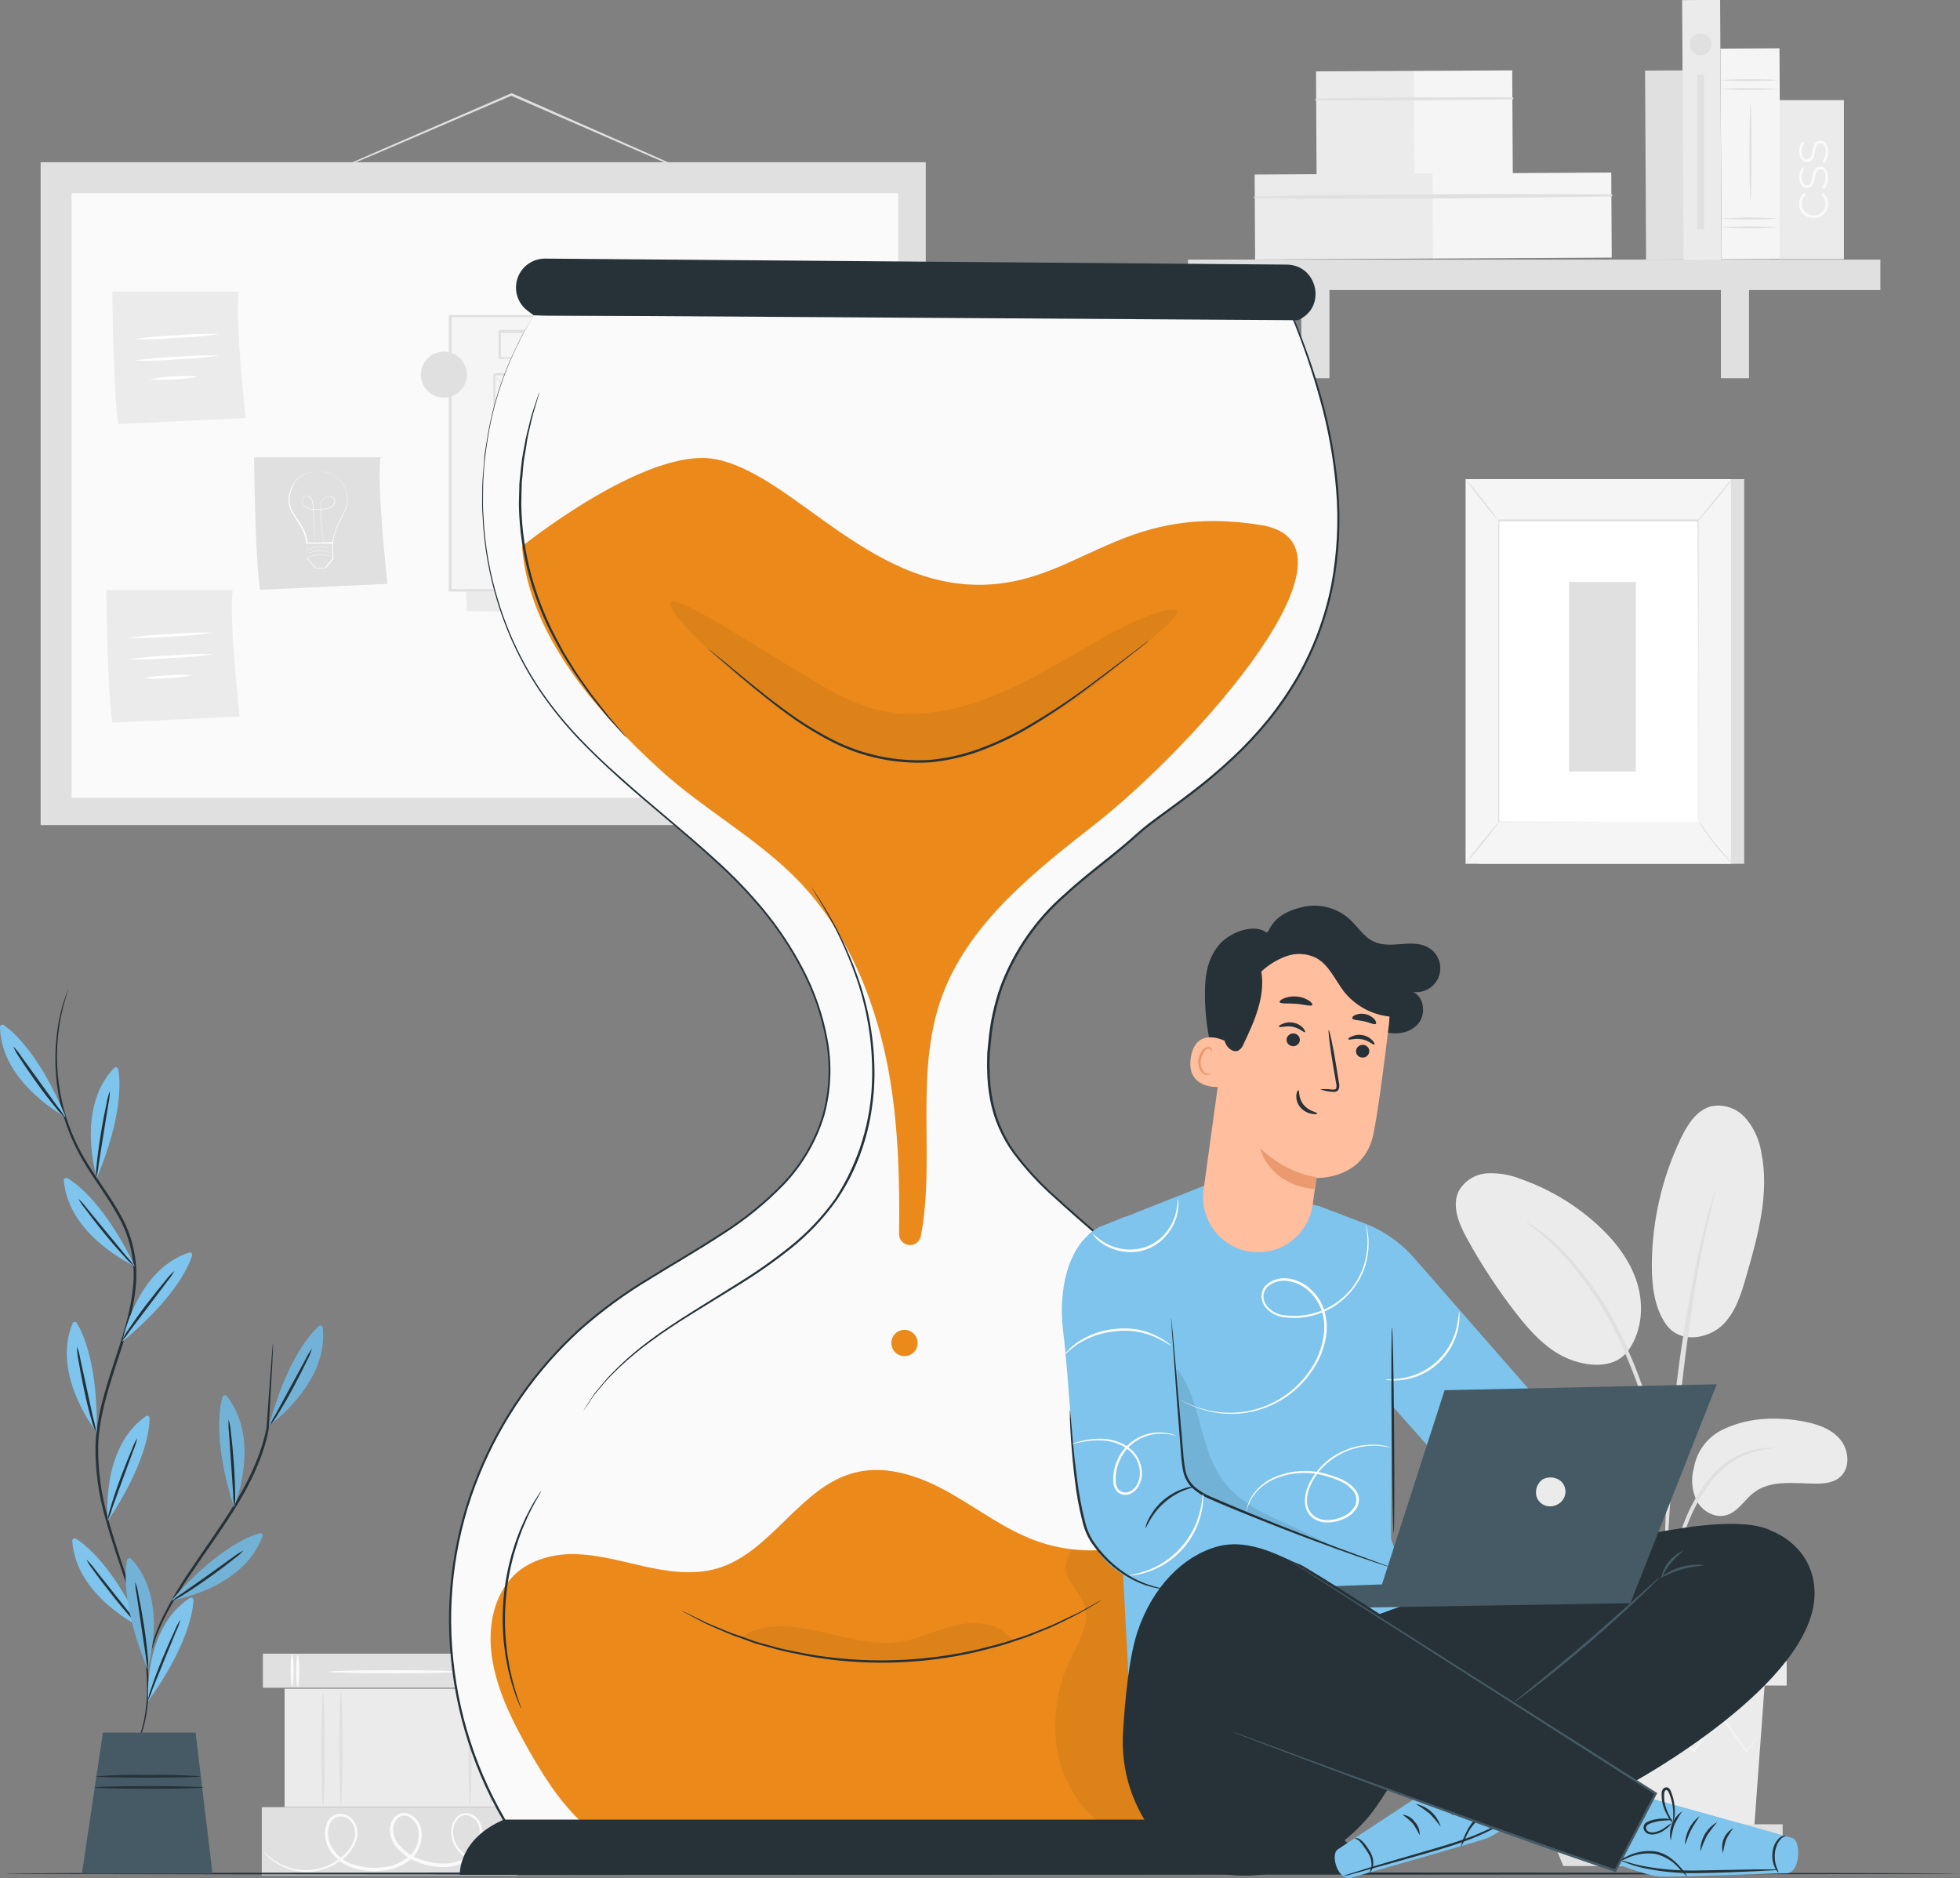 <?xml version="1.0" encoding="UTF-8"?> <svg xmlns="http://www.w3.org/2000/svg" width="430" height="412" viewBox="0 0 430 412" fill="none"><rect x="0" y="0" width="430" height="412" fill="#808080" stroke="none"/><g clip-path="url(#clip0)"><path d="M57.673 362.732V370.209H113.657V362.732H57.673Z" fill="#E0E0E0"></path><path d="M65.31 363.04C65.499 363.04 65.658 364.611 65.658 366.55C65.658 368.489 65.499 370.05 65.31 370.05C65.121 370.05 64.952 368.479 64.952 366.55C64.952 364.621 65.111 363.04 65.31 363.04Z" fill="#FAFAFA"></path><path d="M64.088 362.891C64.287 362.891 64.436 364.462 64.436 366.391C64.436 368.32 64.287 369.901 64.088 369.901C63.889 369.901 63.74 368.33 63.74 366.391C63.74 364.452 63.889 362.891 64.088 362.891Z" fill="#FAFAFA"></path><path d="M109.332 363.04C109.531 363.04 109.69 364.611 109.69 366.55C109.69 368.489 109.531 370.05 109.332 370.05C109.134 370.05 108.984 368.479 108.984 366.55C108.984 364.621 109.143 363.04 109.332 363.04Z" fill="#FAFAFA"></path><path d="M108.119 362.891C108.308 362.891 108.467 364.462 108.467 366.391C108.467 368.32 108.308 369.901 108.119 369.901C107.93 369.901 107.761 368.33 107.761 366.391C107.761 364.452 107.92 362.891 108.119 362.891Z" fill="#FAFAFA"></path><path d="M100.8 366.699C100.8 366.898 94.386 367.047 86.481 367.047C78.575 367.047 72.162 366.898 72.162 366.699C72.162 366.501 78.575 366.351 86.481 366.351C94.386 366.351 100.8 366.501 100.8 366.699Z" fill="#FAFAFA"></path><path d="M57.435 396.399V411.354H113.419V396.399H57.435Z" fill="#E0E0E0"></path><path d="M114.135 407.158C114.135 407.158 114.046 407.227 113.837 407.327C113.628 407.426 113.32 407.575 112.902 407.754C111.685 408.27 110.41 408.634 109.104 408.838C107.011 409.217 104.852 408.91 102.948 407.963C101.771 407.336 100.767 406.427 100.025 405.318C99.174 404.055 98.82 402.521 99.031 401.013C99.153 400.194 99.497 399.423 100.025 398.786C100.308 398.436 100.668 398.158 101.077 397.971C101.486 397.785 101.933 397.696 102.382 397.712C102.844 397.75 103.293 397.882 103.702 398.101C104.111 398.32 104.471 398.621 104.758 398.984C105.371 399.706 105.749 400.598 105.842 401.54C105.918 402.51 105.786 403.485 105.453 404.399C105.12 405.313 104.595 406.145 103.913 406.839C102.496 408.338 100.586 409.273 98.533 409.474C96.42 409.677 94.288 409.413 92.289 408.699C90.152 408.03 88.255 406.756 86.83 405.03C86.094 404.103 85.651 402.978 85.557 401.798C85.497 401.185 85.573 400.566 85.779 399.985C85.986 399.404 86.317 398.876 86.75 398.438C87.224 397.982 87.844 397.711 88.5 397.672C89.148 397.654 89.787 397.835 90.33 398.189C91.379 398.876 92.118 399.947 92.388 401.172C92.622 402.368 92.542 403.604 92.155 404.759C91.768 405.915 91.088 406.95 90.181 407.764C88.403 409.264 86.196 410.162 83.876 410.329C81.677 410.582 79.45 410.362 77.343 409.683C75.275 409.032 73.51 407.66 72.371 405.815C71.805 404.94 71.454 403.943 71.346 402.906C71.239 401.869 71.379 400.822 71.755 399.849C71.941 399.362 72.247 398.929 72.645 398.592C73.043 398.255 73.52 398.024 74.032 397.921C74.524 397.832 75.029 397.847 75.515 397.963C76.001 398.079 76.457 398.295 76.856 398.597C77.554 399.209 78.053 400.016 78.291 400.914C78.528 401.812 78.492 402.76 78.188 403.638C77.644 405.205 76.665 406.584 75.364 407.615C73.211 409.439 70.508 410.489 67.688 410.598C65.971 410.659 64.261 410.358 62.668 409.716C61.075 409.074 59.634 408.104 58.44 406.869C58.201 406.623 57.975 406.364 57.764 406.094C57.689 406.004 57.623 405.907 57.565 405.805C58.747 407.11 60.159 408.185 61.731 408.977C63.584 409.887 65.637 410.311 67.698 410.21C70.419 410.056 73.012 409.007 75.076 407.227C76.287 406.246 77.197 404.944 77.701 403.469C77.965 402.7 77.995 401.871 77.788 401.085C77.581 400.3 77.146 399.593 76.538 399.054C76.204 398.805 75.822 398.628 75.417 398.532C75.012 398.436 74.591 398.424 74.181 398.497C73.765 398.583 73.379 398.775 73.058 399.053C72.738 399.332 72.494 399.688 72.351 400.088C72.025 400.966 71.909 401.909 72.014 402.84C72.12 403.771 72.443 404.664 72.958 405.447C74.026 407.151 75.67 408.415 77.592 409.007C79.608 409.646 81.736 409.85 83.837 409.604C86.007 409.442 88.073 408.604 89.743 407.207C90.562 406.47 91.176 405.532 91.525 404.487C91.873 403.441 91.945 402.323 91.732 401.241C91.508 400.19 90.884 399.267 89.992 398.666C89.589 398.368 89.095 398.221 88.596 398.25C88.096 398.279 87.622 398.483 87.257 398.825C86.896 399.191 86.619 399.632 86.447 400.116C86.275 400.601 86.212 401.118 86.263 401.629C86.347 402.674 86.737 403.67 87.386 404.493C88.727 406.111 90.504 407.309 92.507 407.943C94.417 408.63 96.453 408.891 98.474 408.709C100.365 408.526 102.129 407.673 103.446 406.302C104.073 405.674 104.559 404.919 104.869 404.087C105.18 403.255 105.308 402.366 105.246 401.48C105.212 400.676 104.907 399.906 104.379 399.297C103.852 398.689 103.134 398.277 102.342 398.129C101.973 398.118 101.607 398.19 101.271 398.342C100.935 398.494 100.638 398.72 100.403 399.004C99.918 399.57 99.598 400.258 99.478 400.993C99.275 402.385 99.597 403.803 100.383 404.97C101.073 406.032 102.011 406.909 103.118 407.525C104.955 408.468 107.045 408.799 109.084 408.47C110.374 408.294 111.641 407.977 112.862 407.525C113.698 407.317 114.125 407.128 114.135 407.158Z" fill="#FAFAFA"></path><path d="M62.436 370.418V396.37H113.418V370.418H62.436Z" fill="#EBEBEB"></path><path d="M70.909 371.323C71.098 371.323 71.257 376.941 71.257 383.881C71.257 390.821 71.098 396.439 70.909 396.439C70.72 396.439 70.551 390.821 70.551 383.881C70.551 376.941 70.71 371.323 70.909 371.323Z" fill="#E0E0E0"></path><path d="M74.777 370.995C74.966 370.995 75.126 376.553 75.126 383.394C75.126 390.235 74.966 395.793 74.777 395.793C74.588 395.793 74.419 390.245 74.419 383.394C74.419 376.543 74.579 370.995 74.777 370.995Z" fill="#E0E0E0"></path><path d="M107.661 370.199C107.85 370.199 108.009 376.046 108.009 383.265C108.009 390.483 107.85 396.32 107.661 396.32C107.472 396.32 107.303 390.473 107.303 383.265C107.303 376.056 107.462 370.199 107.661 370.199Z" fill="#E0E0E0"></path><path d="M103.117 370.517C103.306 370.517 103.465 376.205 103.465 383.235C103.465 390.264 103.306 395.952 103.117 395.952C102.928 395.952 102.759 390.264 102.759 383.235C102.759 376.205 102.918 370.517 103.117 370.517Z" fill="#E0E0E0"></path><path d="M377.556 313.782C382.846 311.048 389.061 310.7 394.938 311.665C398.09 312.192 401.371 313.126 403.519 315.503C405.667 317.879 406.065 322.035 403.609 324.064C402.137 325.277 400.098 325.466 398.189 325.436C393.595 325.386 388.504 324.581 384.835 327.345C382.737 328.916 381.344 331.541 378.868 332.316C376.392 333.092 373.658 331.63 372.365 329.423C371.17 327.121 370.907 324.447 371.629 321.956C371.922 320.229 372.609 318.594 373.637 317.176C374.665 315.759 376.006 314.597 377.556 313.782Z" fill="#EBEBEB"></path><path d="M365.443 290.406C368.675 295.02 374.96 293.489 377.873 290.675C380.787 287.861 382.02 283.774 383.133 279.877C385.699 270.988 388.274 261.651 386.375 252.593C385.92 249.845 384.712 247.278 382.885 245.176C381.961 244.139 380.782 243.362 379.465 242.923C378.148 242.483 376.738 242.396 375.377 242.67C372.215 243.515 370.246 246.647 368.824 249.56C364.634 258.274 362.437 267.812 362.391 277.481C362.391 281.975 362.908 286.688 365.443 290.406Z" fill="#EBEBEB"></path><path d="M356.603 297.029C360.114 292.862 360.78 286.787 359.219 281.577C357.657 276.367 354.127 271.912 350.06 268.293C345.275 264.033 339.706 260.747 333.663 258.619C331.325 257.677 328.812 257.25 326.295 257.366C325.036 257.439 323.815 257.818 322.736 258.472C321.658 259.125 320.757 260.032 320.11 261.114C318.379 264.405 320.04 268.393 321.83 271.654C324.984 277.388 328.582 282.866 332.589 288.04C335.821 292.206 339.55 296.313 344.432 298.192C349.315 300.071 354.465 299.842 357.071 296.432" fill="#EBEBEB"></path><path d="M365.225 360.028C365.396 359.34 365.496 358.637 365.524 357.93C365.673 356.408 365.852 354.489 366.081 352.212C366.366 349.392 366.794 346.588 367.363 343.811C368.112 340.419 369.132 337.094 370.416 333.868C371.676 330.662 373.38 327.65 375.478 324.919C377.187 322.693 379.371 320.875 381.871 319.599C383.571 318.765 385.389 318.198 387.261 317.919C387.966 317.897 388.666 317.797 389.349 317.621C388.642 317.543 387.928 317.543 387.221 317.621C385.276 317.769 383.373 318.264 381.603 319.082C378.973 320.326 376.666 322.16 374.861 324.442C372.668 327.214 370.898 330.297 369.611 333.589C368.326 336.854 367.328 340.224 366.628 343.661C366.086 346.471 365.711 349.309 365.504 352.163C365.325 354.589 365.255 356.558 365.225 357.92C365.151 358.62 365.151 359.327 365.225 360.028Z" fill="#E0E0E0"></path><path d="M365.623 355.623C365.683 355.295 365.703 354.961 365.683 354.629C365.683 353.903 365.683 352.978 365.683 351.844C365.683 349.438 365.683 345.938 365.802 341.623C366.021 332.992 366.796 323.726 368.198 310.601C369.561 298.291 371.38 283.953 373.31 274.637C373.717 272.519 374.135 270.61 374.533 268.939C374.93 267.269 375.219 265.827 375.527 264.664C375.835 263.501 376.004 262.675 376.173 261.959C376.263 261.634 376.323 261.301 376.352 260.965C376.2 261.254 376.087 261.562 376.014 261.88C375.795 262.576 375.527 263.461 375.199 264.545C374.871 265.628 374.473 267.13 374.055 268.8C373.638 270.471 373.16 272.37 372.713 274.488C370.324 285.506 368.528 296.645 367.333 307.856C365.901 320.981 365.255 332.933 365.195 341.583C365.146 345.908 365.195 349.408 365.345 351.825C365.414 352.958 365.474 353.883 365.514 354.609C365.508 354.95 365.545 355.291 365.623 355.623Z" fill="#E0E0E0"></path><path d="M365.683 332.575C365.759 331.609 365.759 330.638 365.683 329.672C365.574 327.802 365.315 325.098 364.788 321.797C364.154 317.927 363.301 314.096 362.232 310.322C360.978 305.68 359.373 301.139 357.43 296.74C354.102 288.632 349.328 281.196 343.339 274.796C342.295 273.703 341.186 272.673 340.018 271.714C339.511 271.286 339.024 270.858 338.606 270.52L337.323 269.635C336.549 269.045 335.728 268.519 334.867 268.064C334.728 268.253 338.338 270.371 342.892 275.223C348.685 281.679 353.332 289.077 356.634 297.098C358.534 301.467 360.138 305.958 361.437 310.541C362.7 314.757 363.535 318.635 364.171 321.896C364.808 325.157 365.116 327.862 365.325 329.701C365.367 330.667 365.487 331.628 365.683 332.575Z" fill="#E0E0E0"></path><path d="M341.857 369.732L344.174 401.371H384.815L387.132 369.732H341.857Z" fill="#EBEBEB"></path><path d="M391.974 357.254H337.93V369.722H391.974V357.254Z" fill="#EBEBEB"></path><path d="M337.93 400.158V403.618H340.475H391.089V400.158H337.93Z" fill="#E0E0E0"></path><path d="M342.961 409.315L340.475 403.23H389.15L386.246 409.315H342.961Z" fill="#E0E0E0"></path><path d="M386.376 380.073C386.326 380.177 386.262 380.274 386.187 380.361C386.018 380.58 385.819 380.838 385.58 381.167L383.204 384.199L383.104 384.338L383.005 384.189C381.513 382.131 379.524 379.387 377.188 376.145H377.486L371.758 384.259L371.579 384.507L371.38 384.269L364.619 376.165H365.006L364.639 376.633L358.593 384.269L358.384 384.527L358.205 384.259C356.137 381.346 354.227 378.611 352.467 376.155H352.805L345.745 384.199L345.626 384.338L345.527 384.179L343.319 380.471C343.08 380.063 342.901 379.735 342.752 379.476C342.679 379.368 342.619 379.251 342.573 379.128C342.665 379.221 342.745 379.325 342.812 379.437L343.438 380.431L345.755 384.08H345.536L352.497 375.937L352.666 375.738L352.825 375.956L358.613 384.03H358.215L364.281 376.404L364.648 375.927L364.847 375.688L365.046 375.927L371.818 384.02H371.44L377.227 375.947L377.396 375.708L377.556 375.947L383.253 384.08H383.044C384.089 382.827 384.904 381.843 385.511 381.097L386.167 380.331C386.286 380.142 386.366 380.063 386.376 380.073Z" fill="#F5F5F5"></path><path d="M387.699 369.523C387.699 369.662 377.507 369.772 364.948 369.772C352.389 369.772 342.196 369.662 342.196 369.523C342.196 369.384 352.379 369.275 364.948 369.275C377.517 369.275 387.699 369.384 387.699 369.523Z" fill="#F5F5F5"></path><path d="M155.948 39.931C155.948 39.931 155.859 39.931 155.71 39.861L155.053 39.603L152.548 38.559L143.35 34.582L113.12 21.417L112.066 20.95H112.285L82.663 33.667L73.713 37.425L71.267 38.42C70.988 38.548 70.699 38.651 70.402 38.728C70.666 38.571 70.942 38.434 71.227 38.32L73.634 37.227L82.583 33.299L112.136 20.483H112.245H112.355L113.409 20.94L143.578 34.264L152.697 38.35L155.163 39.494L155.799 39.802C155.854 39.839 155.904 39.882 155.948 39.931Z" fill="#E0E0E0"></path><path d="M203.102 35.586H8.909V180.983H203.102V35.586Z" fill="#E0E0E0"></path><path d="M197.045 42.347H15.7V175.007H197.045V42.347Z" fill="#FAFAFA"></path><path d="M55.754 100.315C55.754 100.315 55.943 122.578 57.077 129.379L85.009 128.056C85.009 128.056 82.563 106.182 83.508 100.315H55.754Z" fill="#E0E0E0"></path><path d="M69.517 103.457H69.924C70.313 103.443 70.703 103.463 71.088 103.517C71.7 103.608 72.296 103.785 72.858 104.044C73.602 104.412 74.259 104.934 74.787 105.575C75.435 106.355 75.895 107.273 76.129 108.26C76.348 109.415 76.248 110.607 75.841 111.71C75.633 112.31 75.37 112.889 75.055 113.44C74.722 114.001 74.423 114.582 74.16 115.18C73.603 116.448 73.222 117.786 73.027 119.157V119.247H72.937H70.183H67.289H67.18V119.147C67.056 117.783 66.594 116.471 65.837 115.329C65.499 114.753 65.131 114.226 64.843 113.679C64.482 113.164 64.15 112.63 63.849 112.078C63.339 111.022 63.185 109.828 63.411 108.677C63.574 107.684 63.943 106.735 64.495 105.893C64.967 105.217 65.585 104.656 66.305 104.253C67.193 103.782 68.167 103.494 69.169 103.408H69.566C69.566 103.408 69.566 103.408 69.467 103.408H69.169C68.789 103.452 68.413 103.525 68.045 103.626C67.457 103.78 66.892 104.011 66.365 104.312C65.661 104.71 65.058 105.265 64.604 105.933C64.091 106.768 63.752 107.698 63.61 108.667C63.393 109.783 63.547 110.939 64.048 111.959C64.352 112.502 64.684 113.03 65.042 113.54C65.39 114.067 65.758 114.613 66.096 115.19C66.881 116.358 67.356 117.706 67.478 119.108L67.369 118.998H70.262H73.027L72.917 119.098C73.116 117.709 73.504 116.354 74.071 115.071C74.344 114.468 74.649 113.881 74.986 113.311C75.295 112.772 75.554 112.206 75.761 111.621C76.164 110.552 76.27 109.394 76.07 108.27C75.843 107.307 75.405 106.407 74.787 105.635C74.274 105.002 73.634 104.483 72.907 104.114C72.357 103.847 71.771 103.663 71.167 103.567C70.789 103.509 70.407 103.475 70.024 103.467H69.716C69.556 103.467 69.517 103.467 69.517 103.457Z" fill="white"></path><path d="M70.948 118.978C70.947 118.949 70.947 118.919 70.948 118.889V118.63C70.948 118.402 70.859 118.064 70.799 117.636C70.67 116.761 70.481 115.508 70.362 113.947C70.362 113.559 70.302 113.152 70.292 112.724C70.267 112.277 70.267 111.829 70.292 111.382C70.303 110.902 70.408 110.429 70.6 109.99C70.815 109.515 71.198 109.136 71.674 108.926C71.928 108.819 72.208 108.79 72.478 108.841C72.749 108.892 72.999 109.022 73.196 109.214C73.301 109.312 73.384 109.43 73.439 109.562C73.493 109.695 73.519 109.837 73.514 109.98C73.508 110.268 73.411 110.547 73.236 110.775C73.056 111.008 72.824 111.195 72.559 111.322C72.297 111.446 72.019 111.536 71.734 111.591C70.569 111.829 69.372 111.869 68.194 111.71C67.903 111.67 67.618 111.59 67.349 111.471C67.086 111.353 66.85 111.184 66.653 110.974C66.451 110.764 66.31 110.503 66.245 110.219C66.183 109.94 66.218 109.649 66.344 109.393C66.46 109.136 66.67 108.933 66.931 108.827C67.055 108.773 67.189 108.746 67.324 108.746C67.459 108.746 67.593 108.773 67.717 108.827C67.957 108.935 68.163 109.107 68.313 109.324C68.454 109.536 68.555 109.772 68.612 110.02C68.696 110.493 68.743 110.971 68.751 111.452L68.89 114.007C68.96 115.568 69.029 116.831 69.069 117.716C69.069 118.143 69.069 118.481 69.069 118.71V119.058C69.071 119.028 69.071 118.998 69.069 118.968C69.069 118.909 69.069 118.819 69.069 118.71C69.069 118.601 69.069 118.133 69.01 117.716C69.01 116.831 68.88 115.568 68.791 114.007C68.791 113.231 68.701 112.376 68.651 111.452C68.645 110.977 68.595 110.505 68.502 110.04C68.454 109.802 68.359 109.575 68.224 109.373C68.076 109.171 67.882 109.007 67.657 108.896C67.542 108.847 67.419 108.822 67.294 108.822C67.169 108.822 67.046 108.847 66.931 108.896C66.689 108.997 66.494 109.185 66.384 109.423C66.27 109.665 66.238 109.937 66.295 110.199C66.362 110.463 66.495 110.706 66.683 110.905C67.086 111.303 67.611 111.555 68.174 111.621C68.758 111.697 69.346 111.724 69.934 111.7C70.522 111.685 71.108 111.618 71.684 111.501C71.964 111.448 72.234 111.358 72.49 111.233C72.742 111.112 72.963 110.935 73.136 110.716C73.3 110.501 73.394 110.24 73.405 109.97C73.404 109.838 73.377 109.708 73.326 109.587C73.275 109.466 73.2 109.356 73.106 109.264C72.919 109.086 72.685 108.965 72.431 108.915C72.177 108.866 71.915 108.89 71.674 108.986C71.233 109.185 70.879 109.539 70.68 109.98C70.491 110.414 70.386 110.879 70.372 111.352C70.372 111.809 70.372 112.247 70.372 112.675C70.372 113.102 70.372 113.51 70.441 113.907C70.561 115.469 70.74 116.721 70.849 117.586C70.909 118.024 70.959 118.352 70.988 118.581V118.839C70.981 118.887 70.967 118.934 70.948 118.978Z" fill="white"></path><path d="M67.239 119.128C67.285 119.434 67.311 119.743 67.319 120.052C67.319 120.715 67.359 121.521 67.438 122.468V122.409L69.328 124.606H69.228L71.406 124.487H71.316L72.39 123.174L72.937 122.508V122.598C72.937 121.315 72.877 120.112 72.858 119.018L72.977 119.128H68.91H67.239C67.368 119.109 67.498 119.109 67.627 119.128L68.771 119.068L72.907 118.909H73.027V119.028C73.027 120.132 73.096 121.335 73.136 122.608V122.618C72.957 122.836 72.778 123.065 72.589 123.284L71.505 124.606H71.445L69.268 124.716H69.228L67.379 122.518C67.379 121.524 67.379 120.728 67.379 120.032C67.314 119.734 67.268 119.432 67.239 119.128Z" fill="white"></path><path d="M72.888 122.27C72.888 122.27 72.808 122.27 72.679 122.18C72.494 122.097 72.305 122.024 72.112 121.961C71.474 121.738 70.799 121.637 70.124 121.663C69.441 121.678 68.766 121.82 68.135 122.081L67.588 122.339L67.389 122.439C67.44 122.385 67.501 122.341 67.568 122.309C67.744 122.202 67.927 122.106 68.115 122.021C68.742 121.743 69.418 121.591 70.104 121.574C70.782 121.548 71.458 121.66 72.093 121.902C72.284 121.97 72.471 122.053 72.649 122.15L72.888 122.27Z" fill="white"></path><path d="M72.878 121.404L72.679 121.315L72.112 121.086C71.473 120.869 70.799 120.768 70.124 120.788C69.442 120.812 68.769 120.954 68.135 121.206C67.896 121.305 67.717 121.395 67.588 121.464L67.389 121.564L67.568 121.434C67.743 121.327 67.926 121.234 68.115 121.156C68.741 120.874 69.417 120.718 70.104 120.699C70.781 120.683 71.456 120.795 72.093 121.027C72.331 121.126 72.52 121.216 72.649 121.285C72.779 121.355 72.888 121.395 72.878 121.404Z" fill="white"></path><path d="M72.828 120.569L72.629 120.49C72.49 120.43 72.301 120.341 72.062 120.261C71.422 120.045 70.749 119.944 70.073 119.963C69.39 119.976 68.716 120.118 68.085 120.38C67.846 120.48 67.667 120.569 67.538 120.639L67.339 120.738L67.518 120.609C67.693 120.5 67.876 120.403 68.065 120.321C68.694 120.047 69.368 119.896 70.053 119.873C70.731 119.859 71.405 119.97 72.042 120.201C72.234 120.275 72.42 120.361 72.599 120.46C72.682 120.481 72.76 120.518 72.828 120.569Z" fill="white"></path><path d="M24.65 63.954C24.65 63.954 24.839 86.226 25.973 93.017L53.905 91.695C53.905 91.695 51.449 69.82 52.394 63.954H24.65Z" fill="#EBEBEB"></path><path d="M48.188 73.26C45.087 73.719 41.963 73.998 38.831 74.095C35.707 74.383 32.569 74.48 29.434 74.384C32.535 73.931 35.658 73.652 38.791 73.549C41.915 73.272 45.052 73.176 48.188 73.26Z" fill="white"></path><path d="M48.187 77.973C45.087 78.44 41.962 78.722 38.829 78.818C35.709 79.094 32.574 79.191 29.442 79.107C32.543 78.647 35.667 78.368 38.8 78.272C41.92 77.99 45.054 77.89 48.187 77.973Z" fill="white"></path><path d="M43.444 82.607C41.692 82.984 39.906 83.184 38.114 83.203C36.335 83.384 34.543 83.384 32.764 83.203C34.513 82.826 36.295 82.626 38.084 82.607C39.866 82.425 41.662 82.425 43.444 82.607Z" fill="white"></path><path d="M23.328 129.429C23.328 129.429 23.517 151.691 24.651 158.492L52.583 157.17C52.583 157.17 50.127 135.295 51.071 129.429H23.328Z" fill="#EBEBEB"></path><path d="M46.864 138.775C43.764 139.24 40.64 139.523 37.507 139.62C34.386 139.896 31.252 139.992 28.12 139.909C31.217 139.449 34.338 139.17 37.467 139.073C40.591 138.791 43.729 138.692 46.864 138.775Z" fill="white"></path><path d="M46.864 143.498C43.764 143.958 40.64 144.237 37.507 144.333C34.386 144.609 31.252 144.706 28.12 144.622C31.22 144.162 34.345 143.883 37.477 143.786C40.598 143.51 43.732 143.414 46.864 143.498Z" fill="white"></path><path d="M42.121 148.131C40.373 148.508 38.59 148.705 36.802 148.718C35.021 148.916 33.226 148.932 31.442 148.768C33.191 148.39 34.973 148.191 36.762 148.171C38.542 147.974 40.338 147.96 42.121 148.131Z" fill="white"></path><path d="M99.667 69.8L102.431 134.032L182.618 135.007L179.019 70.655L99.667 69.8Z" fill="#EBEBEB"></path><path d="M178.391 69.343H98.731V129.488H178.391V69.343Z" fill="#F5F5F5"></path><path d="M178.392 129.498C178.392 129.498 178.392 129.11 178.392 128.375C178.392 127.639 178.392 126.565 178.392 125.173C178.392 122.349 178.392 118.213 178.332 113.003C178.332 102.513 178.262 87.509 178.213 69.353L178.441 69.572H98.791L99.07 69.303C99.07 90.929 99.07 111.412 99.07 129.448L98.821 129.2L156.277 129.319L172.624 129.389H176.97H178.093H178.481H177.019L172.644 129.578L156.366 129.647L98.692 129.767H98.443V129.528C98.443 111.491 98.443 91.009 98.443 69.382V69.104H98.722H178.372H178.61V69.333C178.61 87.538 178.521 102.602 178.491 113.082C178.491 118.302 178.491 122.389 178.431 125.203C178.431 126.575 178.431 127.629 178.431 128.365C178.411 129.14 178.392 129.498 178.392 129.498Z" fill="#E0E0E0"></path><path d="M140.635 82.09H108.348V122.727H140.635V82.09Z" fill="#F5F5F5"></path><path d="M140.635 122.727C140.624 122.658 140.624 122.587 140.635 122.518V121.941C140.635 121.405 140.635 120.669 140.635 119.724C140.635 117.736 140.635 114.942 140.575 111.382C140.575 104.233 140.496 94.111 140.446 82.09L140.695 82.338H108.407C108.337 82.338 108.924 81.821 108.675 82.07V93.117C108.675 96.726 108.675 100.246 108.675 103.656C108.675 110.487 108.675 116.88 108.675 122.687L108.457 122.458L131.835 122.578L138.388 122.637H140.128H140.744C140.556 122.651 140.366 122.651 140.177 122.637H138.487L131.974 122.697L108.457 122.816H108.228V122.588C108.228 116.781 108.228 110.388 108.228 103.557C108.228 100.146 108.228 96.597 108.228 93.017V82.11C107.979 82.348 108.556 81.762 108.506 81.831H140.794H141.043V82.08C140.993 94.161 140.943 104.342 140.913 111.531L140.854 119.814C140.854 120.742 140.854 121.467 140.854 121.991C140.854 122.21 140.854 122.389 140.854 122.538C140.788 122.609 140.715 122.673 140.635 122.727Z" fill="#E0E0E0"></path><path d="M171.461 72.783H109.581V78.639H171.461V72.783Z" fill="#F5F5F5"></path><path d="M171.461 78.65C171.461 78.65 171.461 78.5 171.461 78.252C171.461 78.003 171.461 77.586 171.461 77.108C171.461 76.114 171.461 74.652 171.391 72.793L171.501 72.902C161.07 73.002 137.284 73.071 109.62 73.071C110.167 72.515 109.77 72.912 109.899 72.793V78.63L109.63 78.351L153.492 78.471L166.658 78.55H170.238H171.182C171.292 78.542 171.401 78.542 171.511 78.55H171.222H170.317H166.797L153.691 78.639L109.63 78.749H109.362V78.48C109.362 77.546 109.362 76.581 109.362 75.607V72.624L109.64 72.346C137.304 72.346 161.089 72.415 171.521 72.515H171.64V72.624C171.64 74.503 171.64 75.975 171.58 77.009C171.58 77.476 171.58 77.834 171.58 78.112C171.572 78.297 171.532 78.479 171.461 78.65Z" fill="#E0E0E0"></path><path d="M171.47 82.09H144.592V106.579H171.47V82.09Z" fill="#F5F5F5"></path><path d="M171.461 106.579C171.461 106.579 171.461 106.41 171.461 106.112V104.78C171.461 103.587 171.461 101.906 171.401 99.808C171.401 95.493 171.331 89.418 171.282 82.11L171.51 82.348H144.662L144.931 82.08V88.652C144.931 90.8 144.931 92.908 144.931 94.966C144.931 99.073 144.931 102.92 144.931 106.56L144.682 106.321L164.072 106.44L169.571 106.51H171.043C171.215 106.495 171.388 106.495 171.56 106.51C171.405 106.524 171.248 106.524 171.093 106.51H169.671L164.232 106.57L144.682 106.689H144.443V106.44C144.443 102.851 144.443 98.953 144.443 94.847C144.443 92.788 144.443 90.68 144.443 88.533V81.96C144.195 82.199 144.771 81.622 144.722 81.682H171.57H171.809V81.911C171.759 89.279 171.719 95.413 171.689 99.808C171.689 101.896 171.64 103.557 171.63 104.78C171.63 105.303 171.63 105.731 171.63 106.062C171.597 106.242 171.54 106.416 171.461 106.579Z" fill="#E0E0E0"></path><path d="M171.47 110.417H144.592V122.727H171.47V110.417Z" fill="#F5F5F5"></path><path d="M171.461 122.727C171.461 122.727 171.461 122.409 171.461 121.832L171.411 119.366C171.411 117.189 171.351 114.156 171.301 110.417L171.5 110.616L144.652 110.696C144.403 110.944 144.98 110.358 144.921 110.427V116.761C144.921 118.819 144.921 120.818 144.921 122.727L144.652 122.468L163.873 122.588L169.482 122.667H170.993H171.53C171.371 122.682 171.212 122.682 171.053 122.667H169.591L164.052 122.747L144.652 122.866H144.394V122.608C144.394 120.699 144.394 118.7 144.394 116.642V110.308C144.334 110.308 144.911 109.781 144.672 110.03L171.52 110.099H171.65V110.298C171.65 114.086 171.57 117.169 171.55 119.366C171.55 120.36 171.55 121.186 171.55 121.792C171.55 122.106 171.521 122.419 171.461 122.727Z" fill="#E0E0E0"></path><path d="M139.829 82.159C129.826 95.97 118.331 108.916 108.337 122.727L139.829 82.159Z" fill="white"></path><path d="M108.348 122.727C108.348 122.727 108.417 122.558 108.606 122.27L109.451 121.037C110.187 119.963 111.291 118.442 112.683 116.582C115.457 112.844 119.425 107.792 123.88 102.274C128.335 96.756 132.342 91.744 135.186 88.075L138.557 83.73L139.482 82.547C139.7 82.289 139.82 82.149 139.84 82.159C139.768 82.321 139.678 82.475 139.571 82.617L138.726 83.85C137.99 84.924 136.886 86.445 135.494 88.314C132.72 92.043 128.752 97.094 124.298 102.612C119.843 108.131 115.845 113.142 112.991 116.811L109.62 121.166L108.696 122.339C108.595 122.482 108.478 122.612 108.348 122.727Z" fill="#E0E0E0"></path><path d="M140.635 122.727C140.516 122.816 133.187 113.778 124.278 102.582C115.368 91.386 108.229 82.189 108.368 82.09C108.507 81.99 115.806 91.038 124.725 102.244C133.645 113.45 140.755 122.618 140.635 122.727Z" fill="#E0E0E0"></path><path d="M102.431 82.179C102.431 83.178 102.135 84.155 101.58 84.985C101.025 85.816 100.236 86.463 99.313 86.846C98.39 87.228 97.374 87.328 96.394 87.133C95.414 86.938 94.514 86.457 93.808 85.751C93.101 85.044 92.62 84.144 92.425 83.165C92.23 82.185 92.33 81.169 92.713 80.246C93.095 79.323 93.742 78.534 94.573 77.979C95.404 77.424 96.38 77.128 97.38 77.128C98.719 77.131 100.002 77.664 100.949 78.61C101.895 79.557 102.428 80.84 102.431 82.179Z" fill="#E0E0E0"></path><path d="M185.054 69.919C185.054 70.918 184.757 71.895 184.202 72.726C183.647 73.556 182.858 74.204 181.935 74.586C181.012 74.968 179.997 75.068 179.017 74.873C178.037 74.678 177.137 74.197 176.43 73.491C175.724 72.785 175.243 71.885 175.048 70.905C174.853 69.925 174.953 68.909 175.335 67.986C175.718 67.063 176.365 66.275 177.196 65.719C178.026 65.165 179.003 64.868 180.002 64.868C181.341 64.871 182.624 65.404 183.571 66.351C184.518 67.297 185.051 68.581 185.054 69.919Z" fill="#E0E0E0"></path><path d="M382.657 105.098H324.446V189.475H382.657V105.098Z" fill="#E0E0E0"></path><path d="M379.744 105.098H321.533V189.475H379.744V105.098Z" fill="#F5F5F5"></path><path d="M372.514 114.236H328.762V180.337H372.514V114.236Z" fill="white"></path><path d="M372.515 180.337C372.515 180.337 372.515 180.218 372.515 180.009C372.515 179.8 372.515 179.482 372.515 179.074C372.515 178.239 372.515 177.026 372.515 175.445C372.515 172.283 372.515 167.66 372.515 161.833C372.515 150.18 372.515 133.674 372.445 114.236L372.594 114.385H328.762L328.921 114.226C328.921 139.163 328.921 162.151 328.921 180.327L328.792 180.198L360.612 180.267H369.412H371.719H372.525H371.749H369.462H360.691L328.772 180.327H328.643V180.208C328.643 162.032 328.643 139.044 328.643 114.106V113.947H328.762H372.515H372.654V114.086C372.654 133.565 372.604 150.1 372.584 161.813C372.584 167.63 372.584 172.233 372.584 175.395C372.584 176.956 372.584 178.159 372.584 178.985C372.584 179.392 372.584 179.691 372.584 179.909L372.515 180.337Z" fill="#E0E0E0"></path><path d="M379.903 105.098C379.622 105.633 379.289 106.14 378.909 106.609C378.232 107.514 377.268 108.737 376.174 110.07C375.08 111.402 374.056 112.575 373.3 113.42C372.914 113.894 372.485 114.33 372.018 114.723C372.349 114.21 372.722 113.724 373.131 113.271L375.935 109.871L378.73 106.47C379.087 105.985 379.479 105.526 379.903 105.098Z" fill="#E0E0E0"></path><path d="M372.733 180.118C374.905 183.579 377.464 186.781 380.36 189.663L372.733 180.118Z" fill="white"></path><path d="M380.36 189.663C379.876 189.309 379.433 188.902 379.038 188.45C378.021 187.421 377.059 186.339 376.154 185.209C375.25 184.079 374.404 182.904 373.618 181.689C373.268 181.198 372.972 180.672 372.733 180.118C373.124 180.573 373.483 181.055 373.807 181.56C374.444 182.465 375.349 183.688 376.403 185.01C377.457 186.333 378.461 187.476 379.197 188.301C379.62 188.724 380.009 189.18 380.36 189.663Z" fill="#E0E0E0"></path><path d="M321.522 189.405L329.149 179.999L321.522 189.405Z" fill="white"></path><path d="M329.149 179.999C329.209 179.999 327.558 182.206 325.46 184.801C324.216 186.405 322.889 187.942 321.482 189.405C323.858 186.138 326.404 182.999 329.109 179.999H329.149Z" fill="#E0E0E0"></path><path d="M321.533 105.098C322.84 106.51 324.074 107.987 325.232 109.523C326.467 110.999 327.619 112.543 328.683 114.146C327.372 112.728 326.137 111.241 324.984 109.692C323.746 108.228 322.594 106.694 321.533 105.098Z" fill="#E0E0E0"></path><path d="M358.882 127.649H344.234V169.24H358.882V127.649Z" fill="#E0E0E0"></path><path d="M369.242 15.443L360.909 15.488L361.134 56.95L369.466 56.905L369.242 15.443Z" fill="#E0E0E0"></path><path d="M310.296 15.544L288.718 15.661L288.842 38.549L310.419 38.432L310.296 15.544Z" fill="#EBEBEB"></path><path d="M331.763 15.438L310.186 15.554L310.309 38.443L331.887 38.326L331.763 15.438Z" fill="#F5F5F5"></path><path d="M288.748 22.014C303.087 22.133 317.465 22.014 331.804 21.815C331.865 21.815 331.923 21.791 331.966 21.748C332.009 21.705 332.033 21.647 332.033 21.586C332.033 21.526 332.009 21.467 331.966 21.424C331.923 21.382 331.865 21.358 331.804 21.358C317.452 21.278 303.1 21.364 288.748 21.616C288.695 21.616 288.644 21.637 288.607 21.674C288.57 21.712 288.549 21.762 288.549 21.815C288.549 21.868 288.57 21.918 288.607 21.956C288.644 21.993 288.695 22.014 288.748 22.014Z" fill="#E0E0E0"></path><path d="M314.465 38.062L275.257 38.274L275.358 56.927L314.566 56.715L314.465 38.062Z" fill="#EBEBEB"></path><path d="M353.493 37.851L314.285 38.063L314.386 56.716L353.594 56.504L353.493 37.851Z" fill="#F5F5F5"></path><path d="M275.284 43.481C301.337 43.779 327.469 43.481 353.512 43.093C353.572 43.093 353.631 43.069 353.674 43.026C353.716 42.983 353.741 42.925 353.741 42.864C353.741 42.804 353.716 42.745 353.674 42.703C353.631 42.66 353.572 42.636 353.512 42.636C327.459 42.496 301.327 42.516 275.284 43.083C275.231 43.083 275.181 43.104 275.143 43.141C275.106 43.179 275.085 43.229 275.085 43.282C275.085 43.335 275.106 43.385 275.143 43.423C275.181 43.46 275.231 43.481 275.284 43.481Z" fill="#E0E0E0"></path><path d="M412.529 56.944H260.627V63.626H412.529V56.944Z" fill="#E0E0E0"></path><path d="M291.661 60.155H285.496V82.955H291.661V60.155Z" fill="#E0E0E0"></path><path d="M383.711 60.155H377.546V82.955H383.711V60.155Z" fill="#E0E0E0"></path><path d="M377.372 -0.022L369.039 0.023L369.348 57.045L377.68 57L377.372 -0.022Z" fill="#EBEBEB"></path><path d="M390.395 10.596L377.448 10.666L377.698 56.881L390.645 56.811L390.395 10.596Z" fill="#F5F5F5"></path><path d="M390.304 19.518C386 19.822 381.681 19.822 377.377 19.518C381.681 19.227 386 19.227 390.304 19.518Z" fill="#E0E0E0"></path><path d="M390.304 17.579C386 17.883 381.681 17.883 377.377 17.579C381.681 17.288 386 17.288 390.304 17.579Z" fill="#E0E0E0"></path><path d="M390.304 49.874C386 50.178 381.681 50.178 377.377 49.874C381.681 49.584 386 49.584 390.304 49.874Z" fill="#E0E0E0"></path><path d="M390.304 47.935C386 48.239 381.681 48.239 377.377 47.935C381.681 47.645 386 47.645 390.304 47.935Z" fill="#E0E0E0"></path><path d="M384.039 43.7C383.91 43.7 383.811 39.036 383.811 33.289C383.811 27.542 383.91 22.879 384.039 22.879C384.169 22.879 384.258 27.542 384.258 33.289C384.258 39.036 384.159 43.7 384.039 43.7Z" fill="#E0E0E0"></path><path d="M404.533 21.964H390.442V56.844H404.533V21.964Z" fill="#EBEBEB"></path><path d="M397.891 47.806C397.472 47.831 397.052 47.766 396.659 47.617C396.266 47.468 395.909 47.237 395.611 46.941C395.314 46.644 395.082 46.288 394.932 45.896C394.782 45.503 394.716 45.084 394.739 44.664C394.716 44.207 394.809 43.751 395.009 43.339C395.209 42.928 395.509 42.573 395.882 42.308L396.201 42.755C395.902 42.973 395.661 43.261 395.5 43.594C395.339 43.927 395.262 44.294 395.276 44.664C395.276 45.358 395.551 46.023 396.042 46.513C396.532 47.004 397.197 47.279 397.891 47.279C398.585 47.279 399.25 47.004 399.74 46.513C400.231 46.023 400.506 45.358 400.506 44.664C400.521 44.293 400.443 43.925 400.28 43.592C400.117 43.258 399.873 42.971 399.572 42.755L399.9 42.308C400.268 42.576 400.565 42.932 400.763 43.343C400.961 43.755 401.053 44.208 401.033 44.664C401.056 45.083 400.991 45.502 400.841 45.893C400.691 46.285 400.461 46.641 400.164 46.937C399.868 47.233 399.512 47.464 399.12 47.614C398.729 47.764 398.31 47.829 397.891 47.806Z" fill="#FAFAFA"></path><path d="M400.238 41.443L399.77 41.174C400.259 40.531 400.521 39.744 400.516 38.937C400.516 37.634 400.049 37.107 399.353 37.107C397.543 37.107 398.875 41.224 396.439 41.224C395.504 41.224 394.739 40.438 394.739 38.867C394.727 38.114 394.938 37.373 395.345 36.739L395.823 37.018C395.448 37.565 395.253 38.215 395.266 38.877C395.266 40.09 395.763 40.627 396.429 40.627C398.289 40.627 396.976 36.511 399.343 36.511C400.337 36.511 401.033 37.386 401.033 38.967C401.063 39.859 400.782 40.734 400.238 41.443Z" fill="#FAFAFA"></path><path d="M400.238 35.765L399.77 35.497C400.259 34.854 400.521 34.067 400.516 33.26C400.516 31.957 400.049 31.43 399.353 31.43C397.543 31.43 398.875 35.536 396.439 35.536C395.504 35.536 394.739 34.761 394.739 33.19C394.727 32.436 394.938 31.696 395.345 31.062L395.823 31.331C395.449 31.881 395.254 32.534 395.266 33.2C395.266 34.413 395.763 34.95 396.429 34.95C398.289 34.95 396.976 30.833 399.343 30.833C400.337 30.833 401.033 31.698 401.033 33.279C401.065 34.175 400.784 35.054 400.238 35.765Z" fill="#FAFAFA"></path><path d="M373.081 12.131C374.405 12.131 375.478 11.058 375.478 9.734C375.478 8.411 374.405 7.338 373.081 7.338C371.758 7.338 370.685 8.411 370.685 9.734C370.685 11.058 371.758 12.131 373.081 12.131Z" fill="#E0E0E0"></path><path d="M373.817 16.326H372.335V50.252H373.817V16.326Z" fill="#E0E0E0"></path><path d="M429.999 410.966C429.999 411.105 333.952 411.224 215.502 411.224C97.051 411.224 0.984 411.125 0.984 410.966C0.984 410.807 97.011 410.707 215.502 410.707C333.992 410.707 429.999 410.847 429.999 410.966Z" fill="#263238"></path><path d="M117.138 69.164C101.178 94.26 102.222 129.061 119.664 153.153C131.288 169.221 148.719 179.999 162.561 194.178C176.403 208.356 186.923 229.287 179.615 247.721C172.177 266.483 150.39 274.11 134.082 286.002C116.089 299.106 103.874 318.671 100.003 340.59C96.131 362.508 100.904 385.074 113.319 403.548H282.782C282.782 403.548 312.554 346.823 274.28 303.581C236.006 260.339 215.452 259.643 216.864 231.285C218.276 202.928 238.124 193.73 249.47 183.091C260.816 172.452 316.094 147.664 283.488 69.154L117.138 69.164Z" fill="#FAFAFA"></path><path d="M117.138 69.164H120.052H128.643H161.716L283.488 69.074H283.617V69.194C286.113 75.138 288.239 81.232 289.981 87.439C291.811 93.938 293.016 100.597 293.581 107.325C294.167 114.358 293.806 121.438 292.507 128.375C291.08 135.565 288.494 142.476 284.85 148.837C282.962 152.082 280.828 155.177 278.466 158.094C276.056 161.051 273.448 163.842 270.66 166.447C267.838 169.099 264.88 171.605 261.801 173.954C258.718 176.34 255.496 178.587 252.354 180.973C250.783 182.157 249.371 183.489 247.839 184.821C246.308 186.154 244.787 187.397 243.216 188.649C240.083 191.155 236.921 193.621 233.938 196.395C227.712 201.791 222.927 208.653 220.017 216.361C218.618 220.314 217.736 224.431 217.391 228.611C217.302 229.605 217.163 230.699 217.123 231.753C217.083 232.806 217.043 233.86 217.123 234.914C217.146 237.031 217.359 239.14 217.759 241.218C218.548 245.429 220.267 249.41 222.791 252.872C225.388 256.332 228.33 259.52 231.571 262.387C238.005 268.263 244.836 273.881 251.369 279.946C257.903 286.012 264.296 292.335 270.462 299.027C273.607 302.339 276.549 305.839 279.272 309.507C282.011 313.221 284.391 317.186 286.382 321.349C290.406 329.788 292.878 338.881 293.68 348.195C294.491 357.639 293.935 367.149 292.03 376.434C291.103 381.124 289.888 385.754 288.39 390.294C286.918 394.873 285.124 399.342 283.021 403.668L282.951 403.807H113.18L113.111 403.698C105.164 391.733 100.29 377.994 98.921 363.697C97.544 349.963 99.558 336.101 104.788 323.328C109.758 311.118 117.412 300.183 127.181 291.331C131.922 287.146 137.042 283.412 142.475 280.175C147.765 276.894 153.105 273.851 158.146 270.53C163.193 267.376 167.829 263.609 171.948 259.315C175.883 255.097 178.801 250.037 180.48 244.519C181.952 239.136 182.183 233.489 181.156 228.004C180.175 222.71 178.409 217.593 175.916 212.821C173.531 208.226 170.672 203.894 167.384 199.895C164.211 196.059 160.761 192.46 157.062 189.127C149.893 182.524 142.544 176.748 135.942 170.812C132.631 167.829 129.498 164.846 126.605 161.793C123.8 158.805 121.215 155.618 118.868 152.258C114.627 146.095 111.357 139.318 109.173 132.163C107.26 125.984 106.151 119.584 105.872 113.122C105.733 111.65 105.792 110.199 105.792 108.777C105.792 107.355 105.792 105.973 105.921 104.631C106.051 103.288 106.12 101.976 106.22 100.653C106.319 99.331 106.588 98.148 106.757 96.945C107.855 89.621 110.097 82.514 113.399 75.885C113.846 74.86 114.358 73.864 114.931 72.902L116.154 70.824C116.8 69.721 117.148 69.164 117.148 69.164L116.154 70.854L114.97 72.902C114.411 73.868 113.907 74.864 113.459 75.885C110.186 82.53 107.972 89.646 106.896 96.975C106.727 98.168 106.528 99.401 106.379 100.663C106.23 101.926 106.18 103.249 106.081 104.591C105.981 105.933 105.981 107.315 105.971 108.727C105.961 110.139 105.921 111.591 106.061 113.062C106.348 119.503 107.468 125.88 109.392 132.034C111.573 139.163 114.84 145.914 119.077 152.049C121.417 155.395 124 158.566 126.803 161.535C129.687 164.597 132.819 167.58 136.131 170.483C142.733 176.449 150.052 182.167 157.271 188.779C160.998 192.136 164.475 195.762 167.672 199.626C170.978 203.654 173.855 208.016 176.254 212.642C178.771 217.443 180.554 222.595 181.544 227.924C182.586 233.469 182.354 239.177 180.868 244.619C179.181 250.2 176.235 255.32 172.257 259.583C168.117 263.902 163.461 267.696 158.395 270.878C153.334 274.209 147.994 277.252 142.714 280.533C137.304 283.761 132.204 287.482 127.48 291.649C117.77 300.455 110.162 311.329 105.215 323.467C100.017 336.176 98.02 349.966 99.398 363.627C100.768 377.843 105.617 391.502 113.519 403.399L113.32 403.29H282.782L282.553 403.429C284.653 399.115 286.441 394.655 287.903 390.086C289.393 385.564 290.602 380.955 291.523 376.285C293.42 367.046 293.973 357.582 293.163 348.186C292.377 338.922 289.921 329.878 285.914 321.488C283.938 317.355 281.578 313.417 278.864 309.726C276.148 306.077 273.219 302.591 270.094 299.286C263.962 292.611 257.608 286.26 251.031 280.235C244.508 274.179 237.697 268.572 231.243 262.665C227.976 259.775 225.008 256.564 222.383 253.08C219.81 249.577 218.047 245.546 217.222 241.278C216.824 239.169 216.608 237.03 216.576 234.885C216.526 233.821 216.576 232.757 216.576 231.693C216.576 230.629 216.755 229.575 216.835 228.521C217.2 224.317 218.102 220.177 219.519 216.202C222.455 208.426 227.285 201.505 233.57 196.067C236.553 193.303 239.745 190.797 242.877 188.301C244.449 187.049 245.99 185.786 247.491 184.493C248.993 183.201 250.475 181.809 252.026 180.615C255.188 178.229 258.4 175.982 261.472 173.606C264.543 171.267 267.493 168.775 270.312 166.138C273.081 163.545 275.676 160.772 278.079 157.836C280.421 154.928 282.545 151.851 284.433 148.629C288.056 142.311 290.628 135.447 292.05 128.305C293.343 121.425 293.707 114.402 293.133 107.425C292.578 100.698 291.382 94.039 289.564 87.539C287.845 81.314 285.747 75.201 283.279 69.233L283.448 69.343L161.746 69.253H128.653H120.042L117.138 69.164Z" fill="#263238"></path><path d="M276.726 115.19C301.685 119.297 262.338 163.503 240.054 180.944C227.127 191.036 213.305 201.993 207.179 217.186C200.219 234.427 205.38 253.796 202.019 271.137C201.91 271.735 201.58 272.27 201.093 272.634C200.607 272.998 200.001 273.165 199.396 273.101C198.792 273.037 198.234 272.746 197.835 272.288C197.436 271.829 197.226 271.237 197.245 270.63C197.405 259.245 197.106 247.87 195.257 236.664C192.582 220.755 186.476 205.055 175.369 193.412C166.271 183.897 154.348 177.583 144.653 168.694C130.493 155.718 115.945 138.984 114.523 119.834C114.523 119.834 141.709 97.959 156.804 100.693C174.444 103.925 191.806 131.139 219.132 128.027C238.144 125.849 247.78 110.437 276.726 115.19Z" fill="#EB8A1B"></path><path d="M278.944 351.785C278.317 345.541 276.647 338.481 271.108 335.538C267.757 333.748 263.67 333.947 259.991 334.912C256.311 335.876 252.861 337.556 249.222 338.64C241.987 340.768 234.26 340.52 227.176 337.934C220.404 335.449 214.597 330.974 208.283 327.415C201.969 323.855 194.64 321.25 187.64 322.99C175.568 325.973 169.283 340.529 157.351 344.039C152.041 345.59 146.343 344.715 140.953 343.502C135.564 342.289 130.144 340.708 124.626 340.917C120.29 341.076 115.786 342.578 112.753 345.541L112.673 345.63C112.168 346.125 111.709 346.664 111.301 347.241C107.602 352.213 107.005 358.805 108.149 364.83C109.422 371.582 112.574 377.816 115.955 383.792C119.932 390.831 124.467 397.831 131.049 402.524C139.183 408.321 149.396 404.324 159.349 405.109C182.548 406.939 207.507 408.182 230.716 406.392C242.977 405.398 254.462 406.77 264.187 399.243C271.028 393.953 275.483 385.979 277.631 377.607C279.779 369.235 279.809 360.386 278.944 351.785Z" fill="#EB8A1B"></path><g opacity="0.24"><path opacity="0.24" d="M235.151 339.833C233.849 341.822 233.282 344.526 234.545 346.555C235.808 348.583 237.528 350.442 238.065 352.779C238.93 356.438 236.723 360.018 235.082 363.408C232.045 369.47 230.898 376.305 231.79 383.026C232.731 389.769 236.214 395.898 241.525 400.158C243.882 401.977 246.945 403.389 249.789 402.494C252.464 401.659 254.184 398.945 254.761 396.19C255.337 393.436 254.85 390.602 254.502 387.828C252.883 374.899 253.218 361.8 255.497 348.971C255.874 346.833 256.232 344.387 254.88 342.687C253.904 341.697 252.666 341.007 251.31 340.698C246.139 338.978 240.561 340.887 235.201 339.873" fill="black"></path></g><path d="M100.881 411.244C100.881 411.244 100.413 403.469 110.556 399.134H288.799C288.799 399.134 298.096 403.847 299.24 411.065L100.881 411.244Z" fill="#263238"></path><path d="M285.01 70.108L284.721 70.238L117.118 69.164C117.118 69.164 116.522 68.786 115.637 68.08C114.592 67.261 113.83 66.136 113.457 64.863C113.084 63.589 113.12 62.231 113.558 60.978C113.997 59.725 114.817 58.642 115.903 57.879C116.989 57.116 118.287 56.713 119.614 56.725L282.295 58.038C288.987 58.097 291.095 67.245 285.01 70.108Z" fill="#263238"></path><g opacity="0.24"><path opacity="0.24" d="M258.161 134.042C258.499 134.688 257.236 136.031 254.84 138.218C252.443 140.406 248.873 143.279 244.438 146.889C239.114 151.288 233.463 155.276 227.534 158.82C223.851 160.953 219.976 162.734 215.959 164.14C213.783 164.892 211.561 165.506 209.307 165.979C206.939 166.482 204.535 166.794 202.118 166.914C197.219 167.18 192.314 166.505 187.669 164.925C183.563 163.432 179.661 161.427 176.055 158.959C172.714 156.752 169.84 154.565 167.105 152.467C164.371 150.369 161.935 148.35 159.727 146.441C150.927 138.815 146.293 133.207 147.188 132.123C148.083 131.039 154.348 134.569 164.092 140.535L172.048 145.407C174.901 147.137 177.954 149.056 181.076 150.826C184.175 152.645 187.458 154.128 190.871 155.251C194.363 156.296 198.011 156.727 201.65 156.523C209.287 156.126 216.695 153.441 223.109 150.339C229.523 147.237 235.33 143.617 240.361 140.793C244.343 138.444 248.506 136.416 252.811 134.728C255.963 133.624 257.872 133.416 258.161 134.042Z" fill="black"></path></g><path d="M197.365 291.908C198.069 291.628 198.856 291.636 199.554 291.931C200.252 292.227 200.806 292.785 201.096 293.486C201.385 294.187 201.387 294.973 201.101 295.676C200.815 296.378 200.263 296.939 199.567 297.237C198.87 297.536 198.083 297.548 197.377 297.271C196.671 296.994 196.103 296.451 195.795 295.758C195.487 295.065 195.465 294.279 195.733 293.569C196 292.86 196.537 292.284 197.225 291.968" fill="#EB8A1B"></path><path d="M137.423 161.773C137.205 161.594 137.005 161.395 136.826 161.177L135.206 159.407C134.52 158.621 133.615 157.707 132.69 156.543L129.528 152.566C128.444 151.035 127.221 149.384 125.988 147.594L124.168 144.701C123.86 144.204 123.532 143.707 123.233 143.18L122.358 141.569C119.712 136.879 117.639 131.889 116.183 126.704C114.721 121.524 113.932 116.177 113.836 110.795C113.836 109.552 113.906 108.349 113.926 107.166C113.926 106.579 113.926 106.003 114.005 105.436C114.085 104.869 114.125 104.312 114.184 103.766C114.314 102.672 114.393 101.608 114.542 100.594C114.692 99.579 114.9 98.605 115.069 97.7C115.348 95.841 115.845 94.22 116.193 92.729C116.382 92.013 116.531 91.337 116.72 90.74L117.267 89.08L118.033 86.803C118.106 86.532 118.206 86.269 118.331 86.017C118.29 86.295 118.224 86.567 118.132 86.832C117.963 87.409 117.744 88.175 117.456 89.139L116.959 90.8C116.79 91.406 116.651 92.082 116.472 92.788C116.153 94.23 115.686 95.861 115.477 97.76C115.318 98.675 115.159 99.639 114.99 100.643C114.821 101.648 114.781 102.702 114.662 103.795C114.662 104.342 114.552 104.889 114.493 105.456C114.433 106.023 114.493 106.599 114.433 107.176C114.433 108.349 114.354 109.542 114.363 110.775C114.461 116.126 115.239 121.441 116.68 126.595C118.128 131.741 120.174 136.7 122.776 141.37C123.064 141.907 123.353 142.444 123.631 142.981C123.91 143.518 124.258 143.975 124.556 144.492L126.346 147.386C127.559 149.215 128.762 150.866 129.816 152.357L132.919 156.334C133.814 157.518 134.699 158.442 135.355 159.258L136.906 161.097C137.092 161.311 137.265 161.537 137.423 161.773Z" fill="#263238"></path><path d="M127.987 309.487C128.036 309.372 128.096 309.263 128.166 309.159L128.762 308.224C129.031 307.807 129.359 307.31 129.757 306.713L130.383 305.719C130.632 305.391 130.92 305.063 131.209 304.724L133.197 302.338C133.963 301.513 134.838 300.658 135.763 299.723C137.907 297.659 140.186 295.739 142.584 293.976C147.864 289.999 154.676 286.022 162.054 281.358C165.934 278.968 169.663 276.341 173.221 273.493C177.038 270.453 180.409 266.892 183.235 262.914C188.407 254.968 191.217 245.717 191.339 236.237C191.465 228.51 190.171 220.826 187.52 213.567C185.765 208.668 183.561 203.941 180.938 199.447C180.013 197.847 179.257 196.634 178.74 195.808L178.153 194.874C178.024 194.665 177.964 194.546 177.964 194.546C178.053 194.635 178.13 194.735 178.193 194.844L178.83 195.759C179.376 196.554 180.162 197.747 181.107 199.348C183.812 203.818 186.076 208.54 187.868 213.447C190.59 220.737 191.938 228.467 191.846 236.247C191.804 238.49 191.621 240.728 191.299 242.948C190.977 245.271 190.488 247.567 189.837 249.819C188.479 254.588 186.368 259.109 183.583 263.212C180.728 267.233 177.32 270.832 173.46 273.901C169.881 276.751 166.132 279.381 162.233 281.776C154.825 286.399 148.004 290.337 142.724 294.284C140.326 296.024 138.041 297.913 135.882 299.942C134.957 300.867 134.072 301.702 133.297 302.517L131.308 304.854C131.01 305.212 130.721 305.54 130.473 305.848L129.826 306.793L128.832 308.274L128.196 309.179C128.134 309.287 128.065 309.39 127.987 309.487Z" fill="#263238"></path><path d="M118.739 327.057C118.679 327.218 118.606 327.374 118.52 327.524L117.804 328.787C117.486 329.324 117.108 330 116.72 330.775C116.333 331.551 115.835 332.466 115.418 333.51C115.199 334.027 114.96 334.564 114.722 335.12C114.483 335.677 114.284 336.294 114.046 336.91C113.568 338.143 113.19 339.495 112.753 340.887C111.023 347.121 110.427 353.614 110.993 360.058C111.162 361.529 111.281 362.941 111.54 364.234C111.649 364.88 111.739 365.516 111.868 366.113C111.997 366.71 112.136 367.286 112.266 367.833C112.484 368.937 112.813 369.901 113.051 370.756C113.29 371.611 113.528 372.347 113.747 372.944L114.215 374.316C114.282 374.471 114.325 374.635 114.344 374.803C114.248 374.665 114.171 374.514 114.115 374.356C113.966 373.988 113.787 373.55 113.558 373.013C113.258 372.305 112.996 371.582 112.773 370.846C112.504 369.991 112.156 369.026 111.908 367.923C111.768 367.376 111.629 366.799 111.48 366.202C111.331 365.606 111.241 364.96 111.112 364.313C110.834 363.001 110.694 361.589 110.515 360.107C109.893 353.623 110.493 347.08 112.285 340.818C112.733 339.386 113.131 338.024 113.638 336.791C113.886 336.174 114.085 335.568 114.344 335.001L115.08 333.38C115.517 332.386 116.074 331.461 116.462 330.666C116.812 329.982 117.201 329.318 117.625 328.677L118.421 327.454C118.62 327.186 118.719 327.047 118.739 327.057Z" fill="#263238"></path><path d="M241.674 350.96L241.476 351.099L240.859 351.487L238.443 352.938L236.693 353.933C236.036 354.301 235.31 354.639 234.535 355.026C232.964 355.782 231.233 356.747 229.185 357.522L226.003 358.825C224.899 359.262 223.696 359.61 222.483 360.028C220.067 360.913 217.382 361.549 214.588 362.275C202.319 365.148 189.593 365.486 177.189 363.269C174.345 362.692 171.64 362.195 169.174 361.44C167.941 361.082 166.728 360.803 165.594 360.445L162.353 359.262C160.274 358.596 158.485 357.731 156.884 357.055C156.088 356.707 155.342 356.399 154.676 356.06L152.866 355.116L150.38 353.793L149.744 353.436L149.535 353.306C149.535 353.306 149.625 353.306 149.774 353.396L150.43 353.704L152.956 354.937L154.776 355.832C155.452 356.15 156.207 356.438 157.003 356.776C158.604 357.413 160.394 358.258 162.482 358.894L165.684 360.058C166.817 360.435 168.031 360.704 169.264 361.052C171.72 361.788 174.415 362.255 177.219 362.822C189.565 364.96 202.214 364.622 214.428 361.827C217.213 361.112 219.888 360.505 222.304 359.64C223.517 359.232 224.71 358.904 225.814 358.467L228.996 357.204C231.045 356.448 232.785 355.514 234.356 354.788C235.131 354.41 235.867 354.082 236.524 353.793L238.294 352.799L240.75 351.427L241.396 351.089C241.595 350.98 241.674 350.95 241.674 350.96Z" fill="#263238"></path><path d="M252.046 140.515C251.985 140.587 251.915 140.651 251.837 140.704L251.181 141.241C250.574 141.728 249.729 142.414 248.645 143.229C246.438 144.979 243.236 147.515 239.189 150.538C234.479 154.143 229.54 157.437 224.402 160.401C221.347 162.111 218.162 163.577 214.876 164.786C211.332 166.075 207.635 166.898 203.878 167.232C196.574 167.642 189.291 166.126 182.757 162.837C179.932 161.402 177.205 159.781 174.594 157.985C172.167 156.275 169.95 154.614 167.991 153.013C164.013 149.852 160.971 147.177 158.823 145.347L156.367 143.22L155.74 142.663L155.531 142.454C155.531 142.454 155.621 142.454 155.77 142.613L156.436 143.14L158.952 145.188C161.14 146.978 164.262 149.603 168.22 152.725C170.208 154.286 172.406 155.927 174.842 157.617C177.444 159.382 180.158 160.976 182.966 162.39C189.435 165.614 196.632 167.098 203.848 166.695C207.56 166.366 211.213 165.557 214.717 164.289C217.98 163.096 221.145 161.65 224.183 159.964C229.313 157.054 234.258 153.829 238.99 150.309C243.047 147.326 246.278 144.84 248.536 143.14L251.131 141.151L251.817 140.654C251.886 140.597 251.963 140.55 252.046 140.515Z" fill="#263238"></path><g opacity="0.24"><path opacity="0.24" d="M162.362 359.312C167.076 355.673 173.698 356.548 179.525 357.781C185.352 359.014 191.219 360.992 197.116 360.167C201.561 359.54 205.638 357.363 210.043 356.408C214.448 355.454 219.748 356.16 222.184 359.928C202.713 366.202 181.73 365.986 162.392 359.312" fill="black"></path></g><path d="M326.774 332.326L305.395 308.354L305.176 337.497L311.62 356.19L247.562 367.296L244.847 316.756L240.233 277.978C239.959 275.666 240.458 273.328 241.652 271.33C242.847 269.331 244.669 267.785 246.836 266.931L264.466 259.971L289.326 264.525L299.319 268.323C303.509 269.919 307.244 272.517 310.198 275.89L340.268 310.273" fill="#7EC4EC"></path><path d="M303.903 302.587C305.111 302.57 306.316 302.484 307.513 302.328C310.397 301.888 313.084 300.597 315.23 298.62C317.375 296.643 318.881 294.07 319.555 291.232C319.802 290.046 319.985 288.848 320.102 287.642C320.182 287.967 320.213 288.303 320.191 288.637C320.199 289.539 320.105 290.44 319.913 291.321C319.311 294.274 317.795 296.962 315.58 299.005C313.366 301.049 310.564 302.343 307.573 302.706C306.679 302.822 305.776 302.842 304.878 302.766C304.545 302.759 304.216 302.698 303.903 302.587Z" fill="white"></path><path d="M305.762 336.254C305.911 336.254 305.951 326.152 305.852 313.703C305.752 301.254 305.543 291.162 305.394 291.162C305.245 291.162 305.205 301.254 305.305 313.713C305.404 326.172 305.613 336.254 305.762 336.254Z" fill="#263238"></path><path d="M303.416 343.661L264.715 328.081C263.185 327.465 261.857 326.434 260.882 325.104C259.907 323.774 259.323 322.198 259.196 320.554L256.362 283.446C256.362 283.446 256.7 267.657 246.836 266.891L241.257 269.099C234.008 272.947 232.218 283.506 233.203 291.649C234.605 303.223 235.192 319.609 236.753 329.652C238.045 337.875 242.719 345.103 250.793 347.221L298.464 357.542L303.416 343.661Z" fill="#7EC4EC"></path><path d="M256.919 289.104C256.984 289.382 257.024 289.664 257.038 289.949C257.098 290.556 257.187 291.371 257.287 292.395C257.486 294.573 257.764 297.635 258.102 301.394C258.44 305.152 258.818 309.736 259.256 314.747C259.355 316.01 259.464 317.293 259.574 318.605C259.651 319.94 259.817 321.269 260.071 322.582C260.341 323.91 261.015 325.122 262 326.052C263.06 326.985 264.266 327.737 265.57 328.28C276.24 332.893 286.074 336.711 293.214 339.386L301.696 342.508L304.003 343.353C304.273 343.442 304.535 343.552 304.788 343.681C304.507 343.63 304.231 343.554 303.963 343.453L301.626 342.697C299.637 342.021 296.654 341.017 293.094 339.714C285.905 337.129 276.061 333.37 265.351 328.777C263.997 328.208 262.744 327.422 261.642 326.45C260.585 325.446 259.862 324.141 259.574 322.712C259.317 321.379 259.154 320.03 259.087 318.675C258.977 317.352 258.878 316.07 258.778 314.807C258.391 309.835 258.033 305.261 257.784 301.443C257.535 297.625 257.287 294.612 257.128 292.435C257.058 291.441 257.008 290.586 256.979 289.979C256.933 289.69 256.913 289.397 256.919 289.104Z" fill="#263238"></path><path d="M234.744 309.279C234.784 309.442 234.807 309.608 234.814 309.776L234.943 311.208C235.062 312.53 235.211 314.31 235.4 316.477C235.589 318.645 235.887 321.339 236.275 324.263C236.656 327.428 237.237 330.567 238.015 333.659C238.382 335.252 239.021 336.769 239.905 338.143C240.768 339.405 241.736 340.593 242.798 341.693C244.608 343.555 246.699 345.121 248.993 346.336C251.133 347.423 253.427 348.175 255.795 348.563C255.627 348.585 255.456 348.585 255.288 348.563C254.807 348.531 254.329 348.468 253.856 348.375C252.107 348.049 250.413 347.476 248.824 346.674C246.465 345.487 244.315 343.922 242.46 342.041C241.361 340.929 240.363 339.721 239.477 338.432C238.549 337.019 237.876 335.454 237.488 333.808C236.699 330.692 236.124 327.526 235.768 324.332C235.41 321.349 235.172 318.744 235.012 316.517C234.853 314.29 234.764 312.48 234.714 311.227C234.714 310.651 234.714 310.173 234.714 309.786C234.697 309.616 234.707 309.445 234.744 309.279Z" fill="#263238"></path><path d="M251.29 335.24C251.392 334.515 251.631 333.816 251.996 333.181C252.794 331.597 253.899 330.187 255.248 329.035C256.597 327.882 258.162 327.01 259.852 326.47C260.537 326.208 261.266 326.083 262 326.102C261.349 326.373 260.685 326.612 260.011 326.818C258.412 327.436 256.93 328.321 255.626 329.433C254.325 330.548 253.219 331.872 252.354 333.351C251.658 334.494 251.37 335.27 251.29 335.24Z" fill="#263238"></path><path d="M258.908 307.021C258.993 307.046 259.073 307.083 259.147 307.131L259.843 307.499C260.741 307.941 261.664 308.329 262.607 308.662C266.087 309.883 269.819 310.204 273.456 309.597C278.859 308.633 283.685 305.633 286.94 301.215C288.885 298.663 290.105 295.633 290.47 292.445C290.65 290.77 290.474 289.075 289.953 287.473C289.403 285.838 288.444 284.37 287.169 283.208C285.911 282.031 284.327 281.261 282.624 281.001C281.818 280.856 280.989 280.896 280.2 281.119C279.411 281.341 278.683 281.739 278.07 282.283C277.515 282.827 277.194 283.565 277.175 284.341C277.192 285.113 277.457 285.859 277.931 286.469C278.424 287.058 279.03 287.544 279.713 287.897C280.396 288.25 281.142 288.465 281.908 288.527C284.601 288.863 287.335 288.517 289.859 287.522C292.384 286.526 294.618 284.913 296.357 282.83C297.675 281.209 298.667 279.349 299.28 277.351C299.737 275.838 299.985 274.269 300.016 272.688C300.027 271.689 299.954 270.692 299.797 269.705C299.738 269.397 299.688 269.138 299.658 268.94C299.649 268.85 299.649 268.76 299.658 268.671C300.069 269.956 300.27 271.299 300.255 272.648C300.265 274.253 300.044 275.85 299.598 277.391C298.491 281.106 296.101 284.307 292.855 286.425C289.608 288.542 285.715 289.439 281.868 288.955C281.047 288.882 280.249 288.648 279.518 288.266C278.788 287.884 278.14 287.361 277.613 286.728C277.072 286.033 276.772 285.181 276.757 284.302C276.758 283.397 277.115 282.529 277.752 281.885C278.42 281.289 279.214 280.85 280.074 280.603C280.935 280.355 281.841 280.304 282.724 280.454C284.532 280.722 286.215 281.537 287.546 282.79C288.893 284.007 289.9 285.552 290.47 287.275C291.011 288.941 291.194 290.703 291.007 292.445C290.619 295.702 289.358 298.794 287.357 301.394C284.597 305.16 280.679 307.919 276.202 309.248C271.725 310.576 266.936 310.402 262.568 308.752C261.277 308.338 260.047 307.757 258.908 307.021Z" fill="white"></path><path d="M233.552 297.128C233.72 296.83 233.935 296.562 234.188 296.333C234.824 295.66 235.523 295.051 236.276 294.513C238.815 292.769 241.768 291.723 244.838 291.48C246.523 291.291 248.226 291.361 249.889 291.689C251.241 291.97 252.549 292.432 253.777 293.061C254.602 293.477 255.393 293.956 256.144 294.493C256.435 294.671 256.696 294.892 256.92 295.149C256.86 295.229 255.707 294.354 253.618 293.39C250.896 292.127 247.877 291.645 244.898 291.998C241.906 292.234 239.017 293.2 236.485 294.811C234.566 296.094 233.621 297.198 233.552 297.128Z" fill="white"></path><path d="M239.746 270.59C240.69 271.479 241.742 272.244 242.878 272.867C244.119 273.503 245.468 273.901 246.856 274.04C248.545 274.21 250.25 273.971 251.828 273.344C253.375 272.685 254.739 271.661 255.805 270.361C256.686 269.277 257.36 268.04 257.794 266.712C258.152 265.466 258.355 264.18 258.401 262.884C258.497 263.227 258.541 263.582 258.53 263.938C258.547 264.913 258.416 265.885 258.142 266.822C257.737 268.219 257.061 269.523 256.153 270.66C255.063 272.086 253.615 273.197 251.956 273.882C250.296 274.567 248.485 274.8 246.707 274.557C245.265 274.394 243.869 273.948 242.6 273.245C241.745 272.776 240.967 272.179 240.293 271.475C240.058 271.216 239.872 270.916 239.746 270.59Z" fill="white"></path><path d="M273.476 331.611C273.477 331.363 273.504 331.117 273.555 330.875C273.694 330.184 273.925 329.515 274.241 328.886C275.506 326.57 277.559 324.785 280.029 323.855C283.663 322.41 287.686 322.266 291.414 323.447C293.463 324.054 295.809 324.809 297.381 326.808C297.776 327.318 298.025 327.926 298.102 328.567C298.179 329.208 298.081 329.858 297.818 330.447C297.218 331.597 296.248 332.512 295.064 333.042C293.921 333.608 292.669 333.92 291.394 333.957C290.129 334.018 288.882 333.631 287.874 332.863C287.409 332.466 287.03 331.978 286.759 331.43C286.489 330.881 286.334 330.283 286.303 329.672C286.238 328.53 286.418 327.387 286.83 326.321C288.329 322.696 291.183 319.799 294.785 318.247C297.175 317.182 299.793 316.731 302.402 316.935C303.352 317.007 304.288 317.204 305.186 317.521C305.186 317.591 304.192 317.263 302.382 317.133C300.221 317.016 298.059 317.341 296.028 318.088C293.996 318.835 292.139 319.989 290.569 321.479C289.111 322.875 287.975 324.571 287.238 326.45C286.852 327.454 286.686 328.529 286.751 329.602C286.779 330.146 286.92 330.678 287.162 331.165C287.405 331.653 287.746 332.085 288.163 332.436C289.072 333.134 290.2 333.487 291.345 333.43C292.54 333.399 293.714 333.107 294.785 332.575C295.866 332.093 296.755 331.264 297.311 330.218C297.535 329.711 297.618 329.152 297.551 328.601C297.485 328.05 297.271 327.527 296.933 327.086C296.239 326.211 295.351 325.509 294.338 325.038C293.356 324.568 292.334 324.186 291.285 323.895C287.655 322.72 283.732 322.822 280.168 324.183C277.752 325.057 275.719 326.749 274.42 328.966C273.99 329.802 273.672 330.691 273.476 331.611Z" fill="white"></path><path d="M247.701 345.58C247.701 345.481 249.173 345.362 251.41 344.586C254.331 343.558 256.948 341.814 259.022 339.514C261.096 337.215 262.561 334.433 263.283 331.422C263.85 329.115 263.83 327.613 263.929 327.623C263.999 327.967 264.016 328.319 263.979 328.667C263.956 329.621 263.843 330.569 263.641 331.501C262.997 334.609 261.534 337.489 259.405 339.843C257.276 342.198 254.557 343.941 251.53 344.894C250.623 345.189 249.691 345.399 248.745 345.521C248.402 345.591 248.05 345.611 247.701 345.58Z" fill="white"></path><path d="M235.152 316.736C235.299 316.653 235.456 316.59 235.619 316.547C235.937 316.447 236.395 316.308 237.001 316.149C238.723 315.696 240.504 315.515 242.282 315.612C243.516 315.705 244.726 316.005 245.861 316.497C247.184 317.068 248.335 317.972 249.202 319.122C250.154 320.427 250.616 322.025 250.505 323.636C250.441 324.493 250.179 325.324 249.739 326.062C249.294 326.841 248.591 327.439 247.751 327.753C247.308 327.904 246.833 327.935 246.374 327.845C245.915 327.754 245.488 327.544 245.135 327.236C244.539 326.578 244.215 325.717 244.231 324.829C244.179 323.245 244.492 321.67 245.145 320.226C246.053 318.167 247.622 316.471 249.604 315.407C251.586 314.342 253.866 313.97 256.084 314.349C256.56 314.423 257.03 314.54 257.486 314.697C257.794 314.817 257.953 314.886 257.943 314.906C257.933 314.926 257.277 314.697 256.054 314.548C254.325 314.339 252.572 314.565 250.953 315.205C248.554 316.167 246.634 318.04 245.613 320.415C245.005 321.794 244.717 323.293 244.768 324.8C244.746 325.56 245.017 326.3 245.523 326.868C245.808 327.11 246.152 327.275 246.52 327.344C246.888 327.414 247.267 327.387 247.621 327.265C248.358 326.993 248.977 326.473 249.372 325.794C249.767 325.124 250.005 324.372 250.068 323.596C250.172 322.103 249.754 320.62 248.884 319.4C248.077 318.306 246.997 317.442 245.752 316.895C244.664 316.401 243.501 316.092 242.311 315.98C240.573 315.85 238.824 315.974 237.121 316.348C235.838 316.597 235.172 316.776 235.152 316.736Z" fill="white"></path><g opacity="0.3"><path opacity="0.3" d="M292.289 339.237C288.152 336.9 284.105 335.101 279.78 333.142C275.454 331.183 271.208 328.648 268.374 324.829C263.034 317.631 263.641 307.24 258.182 300.141C258.54 304.914 258.894 309.69 259.246 314.469C259.574 318.844 258.908 323.179 261.722 326.152C264.098 328.658 268.732 330.576 272.013 331.66C278.606 333.838 285.706 337.069 292.289 339.237Z" fill="black"></path></g><path d="M359.588 393.774C359.588 393.774 391.975 402.723 393.278 403.2C395.267 403.886 394.899 411.036 391.866 410.916C390.424 410.867 367.007 411.791 364.023 411.612C361.04 411.433 352.091 407.903 352.091 407.903L359.588 393.774Z" fill="#7EC4EC"></path><path d="M373.042 406.134C373.442 404.943 373.921 403.781 374.474 402.654C375.171 401.611 375.935 400.615 376.761 399.671C375.609 400.302 374.652 401.237 373.996 402.376C373.34 403.514 373.01 404.811 373.042 406.124V406.134Z" fill="#263238"></path><path d="M369.661 404.603C369.82 404.603 370.148 403.101 371.013 401.411C371.879 399.72 372.893 398.537 372.783 398.428C371.838 399.164 371.068 400.1 370.528 401.17C369.988 402.239 369.692 403.415 369.661 404.612V404.603Z" fill="#263238"></path><path d="M366.549 403.757C366.707 402.599 366.96 401.455 367.304 400.337C367.812 399.282 368.4 398.268 369.064 397.304C368.038 397.995 367.246 398.984 366.797 400.137C366.347 401.29 366.261 402.553 366.549 403.757Z" fill="#263238"></path><path d="M367.076 399.571C367.362 398.803 367.48 397.983 367.424 397.165C367.414 396.274 367.304 395.387 367.096 394.52C366.972 394.008 366.809 393.506 366.609 393.019C366.515 392.71 366.336 392.435 366.092 392.223C365.928 392.102 365.728 392.042 365.524 392.053C365.321 392.064 365.128 392.145 364.978 392.283C364.727 392.524 364.575 392.85 364.551 393.198C364.526 393.482 364.526 393.768 364.551 394.053C364.554 394.586 364.62 395.117 364.75 395.634C364.965 396.501 365.299 397.335 365.744 398.11C366.1 398.857 366.592 399.531 367.196 400.098C367.275 400.098 366.728 399.293 366.082 397.971C365.704 397.205 365.42 396.398 365.237 395.564C365.132 395.077 365.079 394.581 365.078 394.083C365.078 393.586 365.078 392.969 365.376 392.731C365.435 392.677 365.511 392.648 365.59 392.648C365.669 392.648 365.745 392.677 365.804 392.731C365.965 392.889 366.088 393.083 366.162 393.297C366.352 393.765 366.515 394.243 366.649 394.729C366.877 395.554 367.02 396.4 367.076 397.255C367.136 398.647 366.987 399.561 367.076 399.571Z" fill="#263238"></path><path d="M367.036 399.243C366.377 398.968 365.661 398.852 364.948 398.905C364.174 398.905 363.403 398.998 362.651 399.183C362.188 399.288 361.74 399.452 361.319 399.671C361.053 399.806 360.839 400.023 360.708 400.29C360.577 400.557 360.537 400.86 360.593 401.152C360.667 401.431 360.814 401.686 361.018 401.89C361.223 402.094 361.477 402.241 361.756 402.315C362.233 402.435 362.732 402.435 363.208 402.315C363.975 402.141 364.694 401.801 365.316 401.321C365.906 400.926 366.415 400.424 366.818 399.84C366.22 400.19 365.645 400.578 365.097 401.003C364.496 401.416 363.821 401.709 363.109 401.868C362.714 401.967 362.3 401.967 361.905 401.868C361.719 401.821 361.548 401.725 361.41 401.591C361.272 401.456 361.172 401.288 361.12 401.102C361.09 400.92 361.12 400.733 361.206 400.57C361.292 400.406 361.43 400.276 361.597 400.198C361.966 399.994 362.361 399.84 362.771 399.74C363.484 399.537 364.218 399.41 364.958 399.362C366.221 399.203 367.017 399.333 367.036 399.243Z" fill="#263238"></path><path d="M378.015 406.482C378.153 405.492 378.37 404.514 378.661 403.558C379.115 402.67 379.644 401.822 380.242 401.023C379.299 401.537 378.562 402.361 378.156 403.356C377.75 404.35 377.7 405.454 378.015 406.482Z" fill="#263238"></path><path d="M355.422 407.983C355.814 408.231 356.235 408.432 356.675 408.58C357.85 409.026 359.052 409.398 360.274 409.693C364.336 410.579 368.489 410.973 372.645 410.867C377.497 410.807 381.872 410.588 385.045 410.459L388.793 410.26C389.254 410.252 389.713 410.206 390.166 410.121C389.709 410.049 389.245 410.026 388.783 410.051H385.035L372.645 410.29C368.527 410.396 364.411 410.062 360.364 409.296C357.261 408.669 355.462 407.874 355.422 407.983Z" fill="#263238"></path><path d="M354.467 408.719C354.467 408.788 355.392 408.271 356.893 407.615C358.801 406.714 360.924 406.37 363.019 406.621C365.079 407.067 366.938 408.17 368.319 409.763C368.893 410.442 369.514 411.08 370.178 411.672C369.751 410.881 369.22 410.152 368.597 409.504C367.959 408.762 367.238 408.095 366.449 407.516C365.461 406.784 364.312 406.3 363.098 406.104C360.9 405.838 358.674 406.258 356.724 407.307C355.9 407.653 355.138 408.129 354.467 408.719Z" fill="#263238"></path><path d="M325.173 384.836C325.173 384.836 294.526 404.901 293.432 405.716C291.781 406.959 293.671 412.895 296.535 411.871C297.887 411.384 323.602 404.225 326.366 403.151C329.13 402.077 336.578 396.051 336.578 396.051L325.173 384.836Z" fill="#7EC4EC"></path><path d="M316.075 400.705C315.706 399.443 314.996 398.308 314.025 397.422C313.053 396.536 311.857 395.935 310.566 395.683C311.644 396.33 312.677 397.047 313.659 397.831C314.523 398.738 315.33 399.697 316.075 400.705Z" fill="#263238"></path><path d="M318.819 398.219C318.429 397.084 317.792 396.05 316.955 395.19C316.118 394.33 315.1 393.667 313.976 393.247C313.896 393.387 315.239 394.242 316.561 395.554C317.884 396.867 318.679 398.298 318.819 398.219Z" fill="#263238"></path><path d="M321.583 396.449C321.579 395.198 321.103 393.994 320.251 393.078C319.538 392.068 318.475 391.359 317.268 391.09C318.19 391.81 319.057 392.598 319.863 393.446C320.515 394.4 321.09 395.404 321.583 396.449Z" fill="#263238"></path><path d="M319.812 392.641C319.892 392.641 319.474 391.776 319.126 390.344C318.917 389.514 318.794 388.664 318.758 387.809C318.724 387.305 318.724 386.801 318.758 386.297C318.755 386.071 318.813 385.847 318.927 385.651C318.971 385.583 319.038 385.535 319.116 385.517C319.194 385.498 319.276 385.511 319.345 385.552C319.693 385.691 319.872 386.287 320.041 386.765C320.187 387.238 320.287 387.724 320.34 388.216C320.416 389.068 320.39 389.926 320.26 390.772C320.051 392.223 319.763 393.108 319.842 393.138C320.252 392.427 320.522 391.644 320.638 390.831C320.829 389.96 320.896 389.066 320.837 388.177C320.797 387.644 320.7 387.117 320.548 386.606C320.466 386.331 320.367 386.062 320.25 385.8C320.117 385.475 319.87 385.209 319.554 385.054C319.37 384.969 319.161 384.95 318.965 385.003C318.768 385.056 318.597 385.176 318.48 385.343C318.316 385.619 318.23 385.936 318.231 386.258C318.122 387.674 318.284 389.098 318.709 390.453C318.918 391.252 319.294 391.998 319.812 392.641Z" fill="#263238"></path><path d="M319.704 392.313C319.704 392.392 320.46 392.034 321.693 391.726C322.414 391.553 323.15 391.454 323.89 391.428C324.313 391.399 324.738 391.426 325.153 391.507C325.336 391.533 325.507 391.616 325.639 391.744C325.771 391.873 325.859 392.041 325.889 392.223C325.898 392.421 325.853 392.617 325.76 392.792C325.668 392.967 325.53 393.114 325.362 393.218C325.02 393.433 324.631 393.562 324.229 393.595C323.502 393.667 322.768 393.592 322.071 393.377C321.423 393.134 320.758 392.938 320.082 392.79C320.643 393.238 321.284 393.576 321.971 393.784C322.709 394.067 323.5 394.186 324.288 394.132C324.779 394.107 325.254 393.956 325.67 393.695C325.916 393.544 326.117 393.329 326.252 393.074C326.387 392.819 326.45 392.532 326.436 392.243C326.401 391.947 326.27 391.67 326.064 391.455C325.858 391.24 325.587 391.098 325.293 391.05C324.827 390.967 324.352 390.947 323.881 390.99C323.107 391.042 322.343 391.186 321.603 391.418C320.91 391.566 320.26 391.872 319.704 392.313Z" fill="#263238"></path><path d="M300.433 410.767C300.433 410.817 300.95 410.459 301.189 409.584C301.427 408.441 301.221 407.25 300.612 406.253C300.317 405.72 299.985 405.208 299.618 404.722C299.319 404.307 298.968 403.933 298.574 403.608C298.291 403.375 297.944 403.233 297.579 403.2C297.321 403.2 297.191 403.25 297.191 403.28C297.191 403.31 297.738 403.33 298.305 403.906C298.639 404.245 298.936 404.618 299.19 405.02C299.547 405.5 299.879 405.998 300.184 406.511C300.734 407.404 300.972 408.453 300.861 409.494C300.744 409.927 300.601 410.352 300.433 410.767Z" fill="#263238"></path><path d="M311.441 402.544C311.482 402.006 311.406 401.466 311.219 400.959C311.032 400.453 310.738 399.993 310.357 399.611C310.051 399.166 309.651 398.794 309.185 398.521C308.72 398.248 308.2 398.08 307.662 398.03C308.475 398.607 309.237 399.252 309.939 399.959C310.512 400.777 311.014 401.642 311.441 402.544Z" fill="#263238"></path><path d="M333.426 397.115C332.95 397.38 332.497 397.687 332.074 398.03C330.859 398.873 329.597 399.647 328.295 400.347C326.367 401.369 324.374 402.263 322.329 403.022C320.002 403.887 317.357 404.702 314.652 405.497C309.133 407.088 304.142 408.54 300.542 409.624L296.256 410.966C295.727 411.106 295.211 411.293 294.715 411.523C295.257 411.449 295.792 411.333 296.316 411.175L300.621 409.972C304.251 408.977 309.253 407.585 314.771 405.994C317.526 405.189 320.141 404.354 322.468 403.459C324.539 402.672 326.549 401.735 328.484 400.655C329.783 399.919 331.026 399.088 332.203 398.169C332.639 397.852 333.048 397.5 333.426 397.115Z" fill="#263238"></path><path d="M334.56 397.523C333.736 397.16 332.861 396.925 331.965 396.827C329.786 396.424 327.536 396.701 325.521 397.622C324.432 398.193 323.497 399.018 322.797 400.029C322.22 400.826 321.736 401.687 321.355 402.594C320.956 403.399 320.672 404.256 320.51 405.139C320.96 404.371 321.359 403.574 321.703 402.753C322.532 400.812 323.97 399.192 325.8 398.139C327.725 397.274 329.854 396.967 331.945 397.255C333.536 397.384 334.54 397.603 334.56 397.523Z" fill="#263238"></path><path d="M388.863 335.906C388.863 335.906 398.061 339.187 398.091 349.498C398.171 369.235 358.197 391 358.197 391L304.997 355.762L301.666 354.41C301.666 354.41 373.51 327.444 388.863 335.906Z" fill="#263238"></path><path d="M331.945 373.56C332.435 373.289 332.901 372.976 333.337 372.626C334.203 371.989 335.446 371.055 336.967 369.871C340.02 367.525 344.156 364.184 348.621 360.356C353.086 356.528 357.004 352.938 359.788 350.283C361.18 348.961 362.294 347.867 363.059 347.102C363.473 346.728 363.852 346.319 364.193 345.879C363.735 346.199 363.306 346.558 362.91 346.953L359.529 350.005C356.676 352.58 352.718 356.13 348.263 359.948C343.808 363.766 339.711 367.147 336.738 369.573L333.208 372.456C332.759 372.79 332.336 373.159 331.945 373.56Z" fill="#455A64"></path><path d="M373.847 343.284C370.368 342.916 366.886 343.942 364.162 346.137C364.252 346.286 366.151 345.044 368.875 344.268C371.6 343.492 373.847 343.453 373.847 343.284Z" fill="#455A64"></path><path d="M369.264 340.171C368.033 340.694 366.95 341.511 366.111 342.552C365.271 343.592 364.701 344.824 364.451 346.137C364.61 346.137 365.187 344.536 366.529 342.896C367.872 341.255 369.353 340.311 369.264 340.171Z" fill="#455A64"></path><path d="M391.786 402.693C391.786 402.634 391.15 402.504 390.414 403.111C389.547 403.919 389.003 405.014 388.883 406.193C388.708 407.352 388.874 408.537 389.36 409.604C389.738 410.409 390.156 410.787 390.205 410.747C390.074 410.305 389.911 409.873 389.718 409.455C389.37 408.432 389.268 407.342 389.42 406.273C389.538 405.208 389.975 404.203 390.673 403.389C391.239 402.803 391.796 402.783 391.786 402.693Z" fill="#263238"></path><path d="M376.632 303.641L357.679 351.666L276.11 352.988L274.599 348.583L303.187 347.539L316.929 304.943L376.632 303.641Z" fill="#455A64"></path><path d="M338.527 324.462C339.154 324.147 339.857 324.02 340.554 324.096C341.251 324.172 341.911 324.447 342.455 324.889C342.917 325.323 343.237 325.887 343.374 326.506C343.51 327.125 343.457 327.771 343.221 328.359C342.965 328.947 342.55 329.451 342.023 329.814C341.496 330.178 340.877 330.387 340.238 330.417C339.564 330.461 338.895 330.283 338.331 329.912C337.768 329.54 337.341 328.995 337.115 328.359C336.902 327.648 336.92 326.887 337.167 326.187C337.414 325.487 337.876 324.883 338.487 324.462" fill="#EBEBEB"></path><path d="M363.227 393.407C363.227 393.407 288.072 344.109 285.01 343.085C281.947 342.061 274.489 337.189 267.061 339.237C259.633 341.285 252.951 347.957 249.62 357.701C247.71 363.269 246.815 372.765 246.388 379.894C245.818 388.419 248.581 396.832 254.094 403.36C256.537 406.406 259.781 408.709 263.461 410.011C264.247 410.26 265.062 410.469 265.898 410.648C280.107 413.73 294.735 407.347 302.69 395.196L304.44 392.532C304.44 392.532 353.612 410.588 354.378 410.34L363.227 393.407Z" fill="#263238"></path><path d="M270.254 379.834C270.387 379.901 270.523 379.961 270.662 380.013L271.895 380.5L276.658 382.34L294.368 389.012C301.885 391.816 310.894 395.157 321.007 398.835C331.12 402.514 342.317 406.541 354.289 410.588L354.498 410.668L354.607 410.459L360.484 399.243L363.467 393.526L363.577 393.307L363.368 393.178L306.042 356.786L288.819 345.928L284.145 343.005L282.922 342.259C282.644 342.09 282.495 342.021 282.495 342.021L282.892 342.309L284.086 343.095L288.71 346.078L305.892 357.104L363.129 393.635L363.03 393.277C362.085 395.097 361.041 397.036 360.046 398.995L354.18 410.21L354.508 410.081C342.575 406.044 331.339 402.027 321.216 398.378L294.537 388.674L276.727 382.131L271.934 380.381L270.681 379.944L270.254 379.834Z" fill="#455A64"></path><path d="M278.05 204.787C279.333 201.317 282.167 199.815 285.756 198.95C287.562 198.53 289.442 198.552 291.237 199.014C293.033 199.477 294.69 200.365 296.068 201.605C297.888 203.266 299.22 205.582 301.467 206.577C305.176 208.257 309.92 205.801 313.4 207.859C314.445 208.475 315.245 209.434 315.664 210.573C316.082 211.712 316.093 212.961 315.694 214.107C315.296 215.253 314.513 216.225 313.478 216.859C312.443 217.493 311.221 217.749 310.019 217.584C312.435 218.717 312.883 222.356 311.222 224.444C309.562 226.532 306.489 227.099 303.914 226.373C301.375 225.499 299.123 223.948 297.4 221.889C295.591 219.9 294 217.763 292.031 215.923C290.141 214.003 287.633 212.813 284.951 212.562C281.341 212.423 277.99 214.859 276.111 217.932C274.231 221.004 273.505 224.653 272.978 228.233C272.451 231.812 272.054 235.451 270.671 238.792C270.512 239.19 270.274 239.617 269.866 239.707C269.259 239.836 268.822 239.17 268.583 238.603C265.862 232.218 264.423 225.36 264.347 218.419C264.298 214.442 264.755 210.634 267.251 207.482C269.747 204.33 275.504 202.371 278.02 204.737" fill="#263238"></path><path d="M269.577 220.825L264.049 260.975C263.827 262.596 263.938 264.246 264.374 265.823C264.81 267.401 265.563 268.873 266.586 270.15C267.609 271.427 268.882 272.482 270.326 273.252C271.77 274.022 273.356 274.49 274.987 274.627C278.074 274.895 281.147 273.966 283.568 272.032C285.989 270.098 287.574 267.307 287.993 264.236C288.401 261.254 288.749 258.698 288.819 258.39C288.819 258.39 299.17 258.837 301.298 248.825C302.293 243.982 303.635 233.841 304.719 224.653C305.266 219.899 304.005 215.113 301.186 211.245C298.368 207.377 294.198 204.71 289.505 203.773L288.51 203.584C277.92 202.072 270.761 210.226 269.577 220.825Z" fill="#FFBE9D"></path><path d="M288.809 258.251C284.155 257.397 279.859 255.178 276.469 251.877C276.469 251.877 278.119 259.712 288.312 260.826L288.809 258.251Z" fill="#EB996E"></path><path d="M300.393 230.798C300.323 231.172 300.109 231.504 299.796 231.722C299.484 231.939 299.098 232.025 298.723 231.961C298.538 231.941 298.359 231.883 298.197 231.791C298.035 231.7 297.893 231.577 297.78 231.429C297.666 231.282 297.584 231.113 297.538 230.932C297.491 230.752 297.482 230.564 297.51 230.38C297.578 230.004 297.791 229.67 298.104 229.451C298.417 229.231 298.803 229.144 299.18 229.207C299.366 229.229 299.545 229.288 299.707 229.381C299.869 229.473 300.011 229.597 300.124 229.746C300.237 229.894 300.319 230.064 300.366 230.244C300.412 230.425 300.421 230.613 300.393 230.798Z" fill="#263238"></path><path d="M301.526 229.147C301.308 229.307 300.383 228.282 298.842 227.974C297.3 227.666 296.008 228.223 295.858 227.974C295.709 227.726 296.047 227.576 296.614 227.318C297.37 226.982 298.212 226.895 299.021 227.069C299.824 227.223 300.556 227.631 301.109 228.233C301.536 228.71 301.626 229.088 301.526 229.147Z" fill="#263238"></path><path d="M285.159 228.292C285.091 228.668 284.878 229.003 284.565 229.222C284.252 229.442 283.866 229.529 283.489 229.466C283.304 229.442 283.125 229.383 282.963 229.29C282.801 229.197 282.659 229.073 282.546 228.925C282.432 228.777 282.348 228.608 282.3 228.428C282.252 228.248 282.241 228.06 282.266 227.875C282.341 227.502 282.556 227.173 282.867 226.954C283.178 226.736 283.561 226.646 283.936 226.701C284.122 226.723 284.301 226.782 284.464 226.875C284.627 226.967 284.769 227.091 284.883 227.239C284.997 227.387 285.08 227.557 285.128 227.738C285.175 227.919 285.186 228.107 285.159 228.292Z" fill="#263238"></path><path d="M286.302 226.413C286.083 226.562 285.158 225.538 283.617 225.23C282.076 224.922 280.783 225.478 280.634 225.23C280.485 224.981 280.823 224.832 281.39 224.574C282.146 224.243 282.988 224.156 283.796 224.325C284.598 224.488 285.331 224.894 285.894 225.488C286.312 226.025 286.401 226.343 286.302 226.413Z" fill="#263238"></path><path d="M289.613 238.951C290.477 238.855 291.349 238.872 292.209 239.001C292.616 239.001 293.004 239.001 293.123 238.772C293.25 238.378 293.25 237.954 293.123 237.559C292.944 236.565 292.755 235.451 292.557 234.318C291.791 229.724 291.324 225.986 291.503 225.956C291.682 225.926 292.497 229.625 293.223 234.218C293.402 235.352 293.581 236.426 293.74 237.46C293.896 237.986 293.857 238.551 293.631 239.051C293.546 239.176 293.434 239.281 293.303 239.357C293.172 239.433 293.026 239.478 292.875 239.488C292.647 239.521 292.416 239.521 292.189 239.488C291.311 239.417 290.446 239.237 289.613 238.951Z" fill="#263238"></path><path d="M284.861 239.13C285.12 239.13 284.782 240.84 285.975 242.312C287.168 243.784 288.958 243.963 288.958 244.201C288.958 244.44 288.501 244.44 287.745 244.311C286.76 244.129 285.87 243.608 285.229 242.839C284.622 242.094 284.326 241.142 284.404 240.184C284.483 239.468 284.752 239.091 284.861 239.13Z" fill="#263238"></path><path d="M287.904 220.437C287.675 220.835 286.174 220.328 284.314 220.179C282.455 220.03 280.904 220.239 280.735 219.811C280.665 219.612 281.003 219.274 281.669 218.986C282.553 218.637 283.507 218.501 284.454 218.588C285.406 218.661 286.326 218.961 287.138 219.463C287.745 219.861 287.994 220.258 287.904 220.437Z" fill="#263238"></path><path d="M301.845 224.574C301.507 224.872 300.523 224.295 299.24 224.017C297.957 223.738 296.833 223.788 296.664 223.37C296.585 223.172 296.823 222.853 297.37 222.615C298.083 222.334 298.865 222.282 299.608 222.466C300.357 222.624 301.037 223.017 301.547 223.589C301.915 224.037 302.004 224.424 301.845 224.574Z" fill="#263238"></path><path d="M268.911 228.422C268.752 228.312 262.418 225.001 261.264 231.912C260.111 238.822 267.29 238.554 267.33 238.355C267.37 238.156 268.911 228.422 268.911 228.422Z" fill="#FFBE9D"></path><path d="M265.659 235.382C265.659 235.382 265.53 235.451 265.311 235.511C265.004 235.584 264.68 235.538 264.406 235.382C264.003 235.027 263.704 234.569 263.539 234.058C263.375 233.547 263.351 233.002 263.471 232.478C263.551 231.881 263.765 231.31 264.098 230.808C264.192 230.602 264.334 230.421 264.512 230.281C264.69 230.141 264.899 230.045 265.122 230.002C265.268 229.99 265.413 230.029 265.533 230.113C265.652 230.196 265.739 230.319 265.778 230.46C265.838 230.659 265.778 230.798 265.778 230.808C265.778 230.818 265.947 230.718 265.937 230.43C265.927 230.253 265.857 230.085 265.738 229.953C265.658 229.864 265.56 229.792 265.45 229.742C265.341 229.693 265.222 229.666 265.102 229.664C264.81 229.673 264.525 229.756 264.275 229.906C264.024 230.055 263.816 230.267 263.67 230.52C263.275 231.07 263.019 231.708 262.924 232.379C262.735 233.781 263.233 235.203 264.187 235.65C264.364 235.736 264.558 235.78 264.754 235.78C264.95 235.78 265.144 235.736 265.321 235.65C265.619 235.551 265.679 235.402 265.659 235.382Z" fill="#EB996E"></path><path d="M307.204 223.042C304.867 223.168 302.534 222.738 300.396 221.788C298.258 220.837 296.375 219.393 294.904 217.574C292.915 215.008 291.592 211.658 288.719 210.106C287.729 209.62 286.652 209.334 285.552 209.265C284.451 209.197 283.347 209.348 282.305 209.709C280.23 210.45 278.329 211.608 276.716 213.109C277.631 218.598 275.195 224.047 272.818 229.018C272.614 229.605 272.218 230.105 271.695 230.44C270.76 230.907 269.646 230.172 269.08 229.287C268.285 227.803 267.94 226.121 268.085 224.444C268.106 220.624 268.884 216.846 270.372 213.328C271.884 209.799 274.397 206.792 277.601 204.678C281.711 202.168 286.634 201.352 291.334 202.401C296.007 203.488 300.219 206.016 303.376 209.629C304.914 211.23 306.031 213.188 306.627 215.327" fill="#263238"></path><path d="M28.917 384.965C28.96 384.819 29.02 384.679 29.096 384.547L29.652 383.344C30.338 381.789 30.894 380.179 31.313 378.532C32.407 374.256 32.785 367.724 31.164 359.968C30.292 355.738 29.143 351.569 27.723 347.49C26.262 343.065 24.571 338.372 23.189 333.291C21.628 327.992 20.874 322.488 20.952 316.964C21.16 311.187 22.871 305.42 24.75 299.683C26.63 293.946 28.569 288.318 29.145 282.671C29.797 277.237 28.707 271.736 26.033 266.961C23.537 262.367 20.415 258.45 18.078 254.383C15.888 250.617 14.272 246.545 13.285 242.302C11.876 236.151 11.775 229.772 12.987 223.579C13.432 221.316 14.098 219.101 14.975 216.967C14.952 217.119 14.915 217.269 14.866 217.415L14.468 218.677C12.129 226.313 11.878 234.437 13.742 242.203C14.739 246.397 16.358 250.419 18.545 254.134C20.882 258.111 24.024 262.089 26.56 266.692C29.276 271.562 30.386 277.164 29.732 282.701C29.145 288.448 27.186 294.105 25.317 299.842C23.448 305.58 21.747 311.277 21.538 316.954C21.452 322.422 22.186 327.872 23.716 333.122C25.078 338.173 26.759 342.866 28.191 347.311C29.598 351.413 30.731 355.605 31.582 359.859C33.163 367.674 32.705 374.276 31.582 378.562C31.143 380.214 30.551 381.822 29.812 383.364C29.553 383.861 29.344 384.249 29.195 384.547C29.116 384.695 29.023 384.835 28.917 384.965Z" fill="#263238"></path><path d="M21.25 258.39C21.25 258.39 16.487 243.177 25.029 234.268C25.095 234.196 25.18 234.145 25.274 234.118C25.368 234.092 25.467 234.092 25.561 234.119C25.655 234.146 25.739 234.198 25.805 234.27C25.871 234.342 25.916 234.431 25.934 234.527C26.391 237.042 26.958 244.698 21.25 258.39Z" fill="#7EC4EC"></path><path d="M24.105 239.339C24.089 240.282 23.979 241.221 23.777 242.143C23.468 244.132 23.1 246.349 22.693 248.854C22.285 251.36 21.937 253.637 21.629 255.566C21.548 256.508 21.378 257.44 21.122 258.35C21.041 257.405 21.071 256.454 21.211 255.516C21.37 253.776 21.678 251.39 22.106 248.765C22.534 246.14 22.991 243.793 23.369 242.073C23.508 241.137 23.755 240.219 24.105 239.339Z" fill="#263238"></path><path d="M26.839 294.284C26.839 294.284 29.752 278.604 41.466 274.746C41.559 274.714 41.658 274.708 41.754 274.729C41.849 274.75 41.937 274.798 42.007 274.866C42.077 274.934 42.127 275.02 42.151 275.115C42.175 275.21 42.172 275.309 42.142 275.403C41.387 277.809 38.294 284.848 26.839 294.284Z" fill="#7EC4EC"></path><path d="M38.275 278.773C37.82 279.6 37.283 280.38 36.674 281.1C35.5 282.671 34.108 284.5 32.577 286.529L28.46 291.968C27.946 292.759 27.36 293.501 26.71 294.185C27.08 293.311 27.55 292.484 28.112 291.719C29.106 290.257 30.449 288.289 32.09 286.171C33.73 284.053 35.212 282.194 36.336 280.841C36.9 280.079 37.551 279.385 38.275 278.773Z" fill="#263238"></path><path d="M23.677 333.609C23.677 333.609 21.907 317.76 31.99 310.641C32.069 310.583 32.163 310.549 32.261 310.542C32.358 310.535 32.456 310.556 32.543 310.601C32.629 310.647 32.702 310.715 32.752 310.8C32.801 310.884 32.827 310.98 32.825 311.078C32.795 313.624 31.89 321.25 23.677 333.609Z" fill="#7EC4EC"></path><path d="M30.11 315.443C29.921 316.369 29.635 317.272 29.255 318.138C28.579 319.977 27.794 322.115 26.909 324.521L24.591 330.904C24.345 331.812 24.012 332.695 23.597 333.539C23.702 332.597 23.913 331.67 24.224 330.775C24.711 329.095 25.467 326.798 26.391 324.312C27.316 321.826 28.221 319.589 28.907 317.988C29.211 317.097 29.614 316.243 30.11 315.443Z" fill="#263238"></path><path d="M32.496 373.182C32.496 373.182 31.293 357.273 41.624 350.532C41.705 350.477 41.8 350.445 41.898 350.44C41.996 350.435 42.093 350.458 42.179 350.505C42.264 350.553 42.335 350.623 42.383 350.709C42.431 350.794 42.454 350.892 42.45 350.989C42.321 353.525 41.147 361.112 32.496 373.182Z" fill="#7EC4EC"></path><path d="M39.578 355.285C39.339 356.205 39.006 357.098 38.583 357.95C37.837 359.759 36.972 361.927 36.008 364.234L33.452 370.538C33.192 371.415 32.852 372.267 32.438 373.083C32.572 372.146 32.815 371.228 33.164 370.349C33.701 368.688 34.546 366.431 35.56 363.975C36.575 361.519 37.549 359.312 38.295 357.741C38.631 356.878 39.061 356.054 39.578 355.285Z" fill="#263238"></path><path d="M14.409 245.026C14.409 245.026 0.279 237.649 0.001 225.309C-0.004 225.211 0.019 225.114 0.067 225.029C0.115 224.943 0.186 224.873 0.272 224.825C0.357 224.778 0.455 224.755 0.553 224.76C0.65 224.764 0.745 224.796 0.826 224.852C2.924 226.304 8.741 231.305 14.409 245.026Z" fill="#7EC4EC"></path><path d="M2.934 229.545C3.595 230.219 4.184 230.959 4.694 231.753L8.672 237.261L12.649 242.759C13.255 243.481 13.794 244.257 14.26 245.076C13.512 244.477 12.844 243.786 12.271 243.018C11.148 241.686 9.666 239.777 8.115 237.619C6.564 235.461 5.211 233.463 4.267 231.991C3.731 231.229 3.283 230.409 2.934 229.545Z" fill="#263238"></path><path d="M29.583 277.729C29.583 277.729 15.036 271.226 14.001 258.927C13.993 258.83 14.012 258.733 14.055 258.646C14.098 258.56 14.165 258.487 14.247 258.435C14.329 258.384 14.424 258.356 14.521 258.355C14.618 258.354 14.714 258.38 14.797 258.43C16.985 259.712 23.1 264.356 29.583 277.729Z" fill="#7EC4EC"></path><path d="M17.194 262.954C17.892 263.588 18.525 264.291 19.083 265.052L23.399 270.312L27.724 275.552C28.37 276.22 28.949 276.949 29.455 277.729C28.696 277.145 28.006 276.478 27.396 275.741C26.193 274.468 24.602 272.658 22.922 270.6C21.241 268.542 19.769 266.623 18.745 265.221C18.144 264.526 17.624 263.766 17.194 262.954Z" fill="#263238"></path><path d="M21.211 314.16C21.211 314.16 11.218 301.732 15.911 290.297C15.947 290.207 16.007 290.128 16.084 290.07C16.162 290.011 16.254 289.975 16.351 289.966C16.448 289.957 16.545 289.975 16.633 290.017C16.72 290.06 16.794 290.126 16.846 290.208C18.188 292.405 21.5 299.315 21.211 314.16Z" fill="#7EC4EC"></path><path d="M16.895 295.378C17.23 296.259 17.473 297.172 17.621 298.102C18.039 300.021 18.526 302.268 19.073 304.754C19.62 307.24 20.067 309.477 20.535 311.386C20.801 312.292 20.984 313.221 21.082 314.16C20.64 313.317 20.306 312.422 20.087 311.496C19.59 309.815 19.003 307.518 18.447 304.874C17.89 302.229 17.452 299.902 17.174 298.192C16.978 297.267 16.885 296.323 16.895 295.378Z" fill="#263238"></path><path d="M31.114 357.055C31.114 357.055 16.666 350.313 15.851 337.984C15.845 337.888 15.864 337.792 15.909 337.707C15.953 337.622 16.02 337.55 16.101 337.5C16.183 337.45 16.277 337.423 16.373 337.423C16.469 337.422 16.564 337.448 16.646 337.497C18.814 338.859 24.85 343.602 31.114 357.055Z" fill="#7EC4EC"></path><path d="M18.963 342.09C19.654 342.735 20.277 343.448 20.823 344.218C22.036 345.759 23.468 347.559 25.049 349.548L29.285 354.867C29.922 355.563 30.494 356.315 30.995 357.114C30.256 356.533 29.588 355.866 29.007 355.126C27.833 353.843 26.272 352.004 24.631 349.916C22.991 347.828 21.499 345.899 20.505 344.477C19.907 343.739 19.39 342.939 18.963 342.09Z" fill="#263238"></path><path d="M59.882 294.364C59.896 294.483 59.896 294.603 59.882 294.722C59.882 295 59.882 295.328 59.882 295.716C59.882 296.71 59.782 297.973 59.713 299.584C59.524 302.985 59.265 307.717 58.957 313.395C57.963 319.162 54.98 325.555 51.002 331.76C48.108 336.334 45.036 340.5 42.46 344.368C40.079 347.744 37.936 351.283 36.047 354.957C34.811 357.45 33.812 360.053 33.063 362.732C32.805 363.677 32.616 364.423 32.507 364.93C32.463 365.191 32.393 365.448 32.298 365.695C32.301 365.431 32.331 365.168 32.387 364.91C32.457 364.393 32.616 363.637 32.835 362.673C33.51 359.931 34.462 357.266 35.679 354.718C37.527 350.999 39.644 347.42 42.013 344.01C44.608 340.112 47.631 335.946 50.515 331.402C54.492 325.217 57.356 318.923 58.47 313.246C58.868 307.588 59.196 302.855 59.464 299.455C59.594 297.844 59.703 296.551 59.773 295.597C59.773 295.199 59.852 294.861 59.882 294.603C59.873 294.523 59.873 294.443 59.882 294.364Z" fill="#263238"></path><path d="M51.33 330.626C51.33 330.626 57.446 315.9 49.749 306.256C49.69 306.178 49.609 306.119 49.518 306.084C49.427 306.05 49.328 306.041 49.231 306.06C49.136 306.079 49.047 306.123 48.975 306.19C48.903 306.256 48.851 306.341 48.824 306.435C48.098 308.901 46.836 316.507 51.33 330.626Z" fill="#7EC4EC"></path><path d="M50.167 311.396C50.43 312.304 50.594 313.237 50.654 314.18C50.873 315.91 51.111 318.307 51.3 320.962C51.489 323.616 51.579 326.023 51.579 327.763C51.64 328.707 51.583 329.656 51.41 330.586C51.237 329.662 51.154 328.723 51.161 327.782C51.032 325.794 50.873 323.537 50.704 321.001C50.535 318.466 50.365 316.169 50.236 314.22C50.12 313.283 50.097 312.338 50.167 311.396Z" fill="#263238"></path><g opacity="0.3"><path opacity="0.3" d="M51.33 330.626C51.33 330.626 57.446 315.9 49.749 306.256C49.69 306.178 49.609 306.119 49.518 306.084C49.427 306.05 49.328 306.041 49.231 306.06C49.136 306.079 49.047 306.123 48.975 306.19C48.903 306.256 48.851 306.341 48.824 306.435C48.098 308.901 46.836 316.507 51.33 330.626Z" fill="black"></path></g><path d="M32.339 366.103C32.339 366.103 37.241 350.94 28.788 341.951C28.723 341.88 28.639 341.828 28.546 341.801C28.453 341.774 28.354 341.773 28.26 341.799C28.166 341.825 28.082 341.876 28.015 341.946C27.949 342.017 27.903 342.105 27.884 342.2C27.396 344.706 26.76 352.352 32.339 366.103Z" fill="#7EC4EC"></path><path d="M29.663 347.022C30.001 347.907 30.238 348.828 30.369 349.767C30.727 351.467 31.165 353.833 31.572 356.468C31.98 359.103 32.258 361.489 32.398 363.229C32.533 364.168 32.553 365.12 32.457 366.063C32.215 365.151 32.055 364.22 31.98 363.279C31.692 361.29 31.354 359.073 30.986 356.558C30.618 354.042 30.26 351.775 29.991 349.836C29.79 348.911 29.68 347.969 29.663 347.022Z" fill="#263238"></path><g opacity="0.3"><path opacity="0.3" d="M32.339 366.103C32.339 366.103 37.241 350.94 28.788 341.951C28.723 341.88 28.639 341.828 28.546 341.801C28.453 341.774 28.354 341.773 28.26 341.799C28.166 341.825 28.082 341.876 28.015 341.946C27.949 342.017 27.903 342.105 27.884 342.2C27.396 344.706 26.76 352.352 32.339 366.103Z" fill="black"></path></g><path d="M59.067 312.639C59.067 312.639 72.133 303.492 70.811 291.222C70.802 291.125 70.767 291.032 70.708 290.953C70.65 290.875 70.571 290.814 70.48 290.778C70.389 290.742 70.29 290.732 70.194 290.749C70.098 290.766 70.008 290.809 69.936 290.874C68.046 292.644 62.915 298.301 59.067 312.639Z" fill="#7EC4EC"></path><g opacity="0.3"><path opacity="0.3" d="M59.067 312.639C59.067 312.639 72.133 303.492 70.811 291.222C70.802 291.125 70.767 291.032 70.708 290.953C70.65 290.875 70.571 290.814 70.48 290.778C70.389 290.742 70.29 290.732 70.194 290.749C70.098 290.766 70.008 290.809 69.936 290.874C68.046 292.644 62.915 298.301 59.067 312.639Z" fill="black"></path></g><path d="M68.454 295.805C68.19 296.711 67.826 297.585 67.37 298.41C66.624 299.991 65.54 302.139 64.277 304.486C63.014 306.832 61.801 308.91 60.856 310.382C60.405 311.213 59.846 311.982 59.196 312.669C59.554 311.796 59.99 310.958 60.498 310.163L63.75 304.197L66.992 298.232C67.394 297.375 67.884 296.562 68.454 295.805Z" fill="#263238"></path><path d="M37.598 351.069C37.598 351.069 53.319 348.613 57.575 337.02C57.61 336.928 57.619 336.829 57.601 336.733C57.583 336.636 57.538 336.547 57.472 336.475C57.406 336.402 57.321 336.35 57.227 336.323C57.133 336.297 57.033 336.297 56.939 336.324C54.483 337.02 47.353 339.893 37.598 351.069Z" fill="#7EC4EC"></path><g opacity="0.3"><path opacity="0.3" d="M37.598 351.069C37.598 351.069 53.319 348.613 57.575 337.02C57.61 336.928 57.619 336.829 57.601 336.733C57.583 336.636 57.538 336.547 57.472 336.475C57.406 336.402 57.321 336.35 57.227 336.323C57.133 336.297 57.033 336.297 56.939 336.324C54.483 337.02 47.353 339.893 37.598 351.069Z" fill="black"></path></g><path d="M53.438 340.092C52.803 340.784 52.097 341.408 51.33 341.951C49.968 343.045 48.049 344.497 45.881 346.038C43.713 347.579 41.705 348.921 40.223 349.836C39.444 350.376 38.603 350.82 37.717 351.159C38.42 350.531 39.179 349.968 39.984 349.478L45.543 345.561L51.082 341.583C51.813 341.006 52.603 340.506 53.438 340.092Z" fill="#263238"></path><path d="M22.573 380.053L17.979 410.976H46.617L42.908 380.053H22.573Z" fill="#455A64"></path><path d="M44.052 389.638C44.052 389.807 38.881 389.936 32.497 389.936C26.113 389.936 20.952 389.807 20.952 389.638C24.793 389.344 28.646 389.244 32.497 389.34C36.351 389.244 40.208 389.344 44.052 389.638Z" fill="#263238"></path><path d="M44.619 392.074C44.619 392.233 39.279 392.372 32.687 392.372C26.094 392.372 20.754 392.233 20.754 392.074C20.754 391.915 26.094 391.776 32.687 391.776C39.279 391.776 44.619 391.935 44.619 392.074Z" fill="#263238"></path></g><defs><clipPath id="clip0"><rect width="430" height="412" fill="white"></rect></clipPath></defs></svg> 